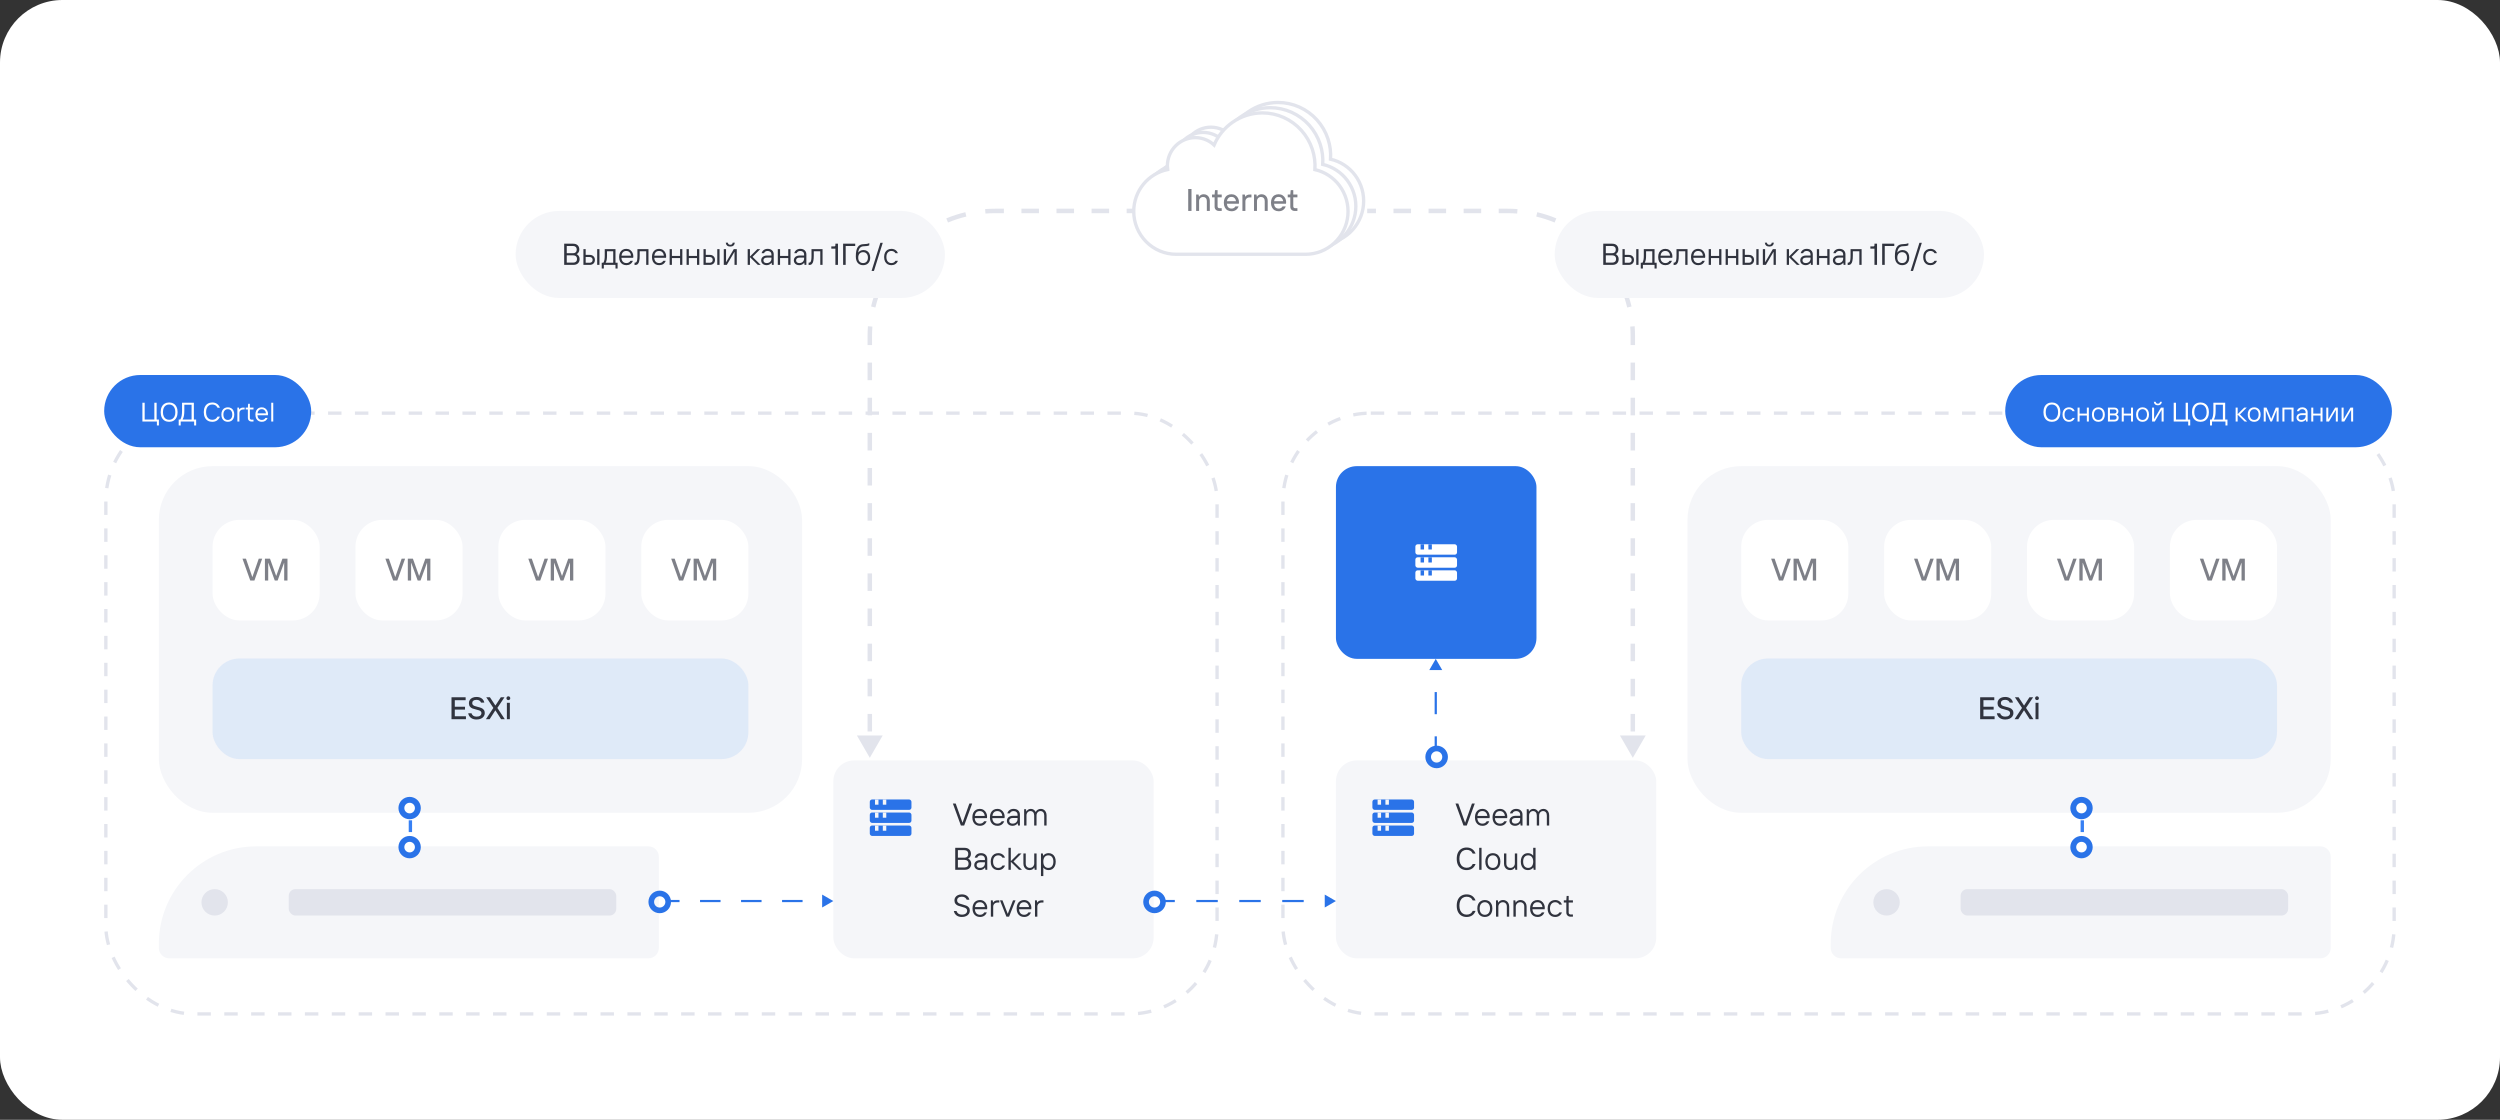 <svg width="960" height="430" viewBox="0 0 960 430" fill="none" xmlns="http://www.w3.org/2000/svg">
<rect x="0" y="0" width="960" height="430" fill="#333333" stroke="none"/>
<rect width="960" height="430" rx="24" fill="white"/>
<rect x="61" y="179" width="247" height="133.109" rx="20.625" fill="#F5F6F9"/>
<rect x="81.625" y="199.625" width="41.125" height="38.625" rx="10.312" fill="white"/>
<path d="M97.691 222.938H96.103L93.107 214.516H94.443L96.873 221.53H96.933L99.364 214.516H100.687L97.691 222.938ZM102.992 222.938H101.728V214.516H103.677L106.036 221.109H106.096L108.466 214.516H110.391V222.938H109.128V216.152H109.067L106.601 222.938H105.518L103.052 216.152H102.992V222.938Z" fill="#7E8088"/>
<rect x="136.5" y="199.625" width="41.125" height="38.625" rx="10.312" fill="white"/>
<path d="M152.566 222.938H150.978L147.982 214.516H149.318L151.748 221.53H151.808L154.239 214.516H155.562L152.566 222.938ZM157.867 222.938H156.603V214.516H158.552L160.911 221.109H160.971L163.341 214.516H165.266V222.938H164.003V216.152H163.942L161.476 222.938H160.393L157.927 216.152H157.867V222.938Z" fill="#7E8088"/>
<rect x="191.375" y="199.625" width="41.125" height="38.625" rx="10.312" fill="white"/>
<path d="M207.441 222.938H205.853L202.857 214.516H204.193L206.623 221.53H206.683L209.114 214.516H210.437L207.441 222.938ZM212.742 222.938H211.478V214.516H213.427L215.786 221.109H215.846L218.216 214.516H220.141V222.938H218.878V216.152H218.817L216.351 222.938H215.268L212.802 216.152H212.742V222.938Z" fill="#7E8088"/>
<rect x="246.25" y="199.625" width="41.125" height="38.625" rx="10.312" fill="white"/>
<path d="M262.316 222.938H260.728L257.732 214.516H259.068L261.498 221.53H261.558L263.989 214.516H265.312L262.316 222.938ZM267.617 222.938H266.353V214.516H268.302L270.661 221.109H270.721L273.091 214.516H275.016V222.938H273.753V216.152H273.692L271.226 222.938H270.143L267.677 216.152H267.617V222.938Z" fill="#7E8088"/>
<rect x="81.625" y="252.859" width="205.75" height="38.625" rx="10.312" fill="#CBDEF9" fill-opacity="0.5"/>
<path d="M174.642 272.478V275.053H178.925V276.172H173.378V267.75H178.804V268.869H174.642V271.383H178.564V272.478H174.642ZM182.981 276.292C182.115 276.292 181.401 276.08 180.839 275.655C180.278 275.229 179.929 274.644 179.793 273.898H181.056C181.184 274.315 181.413 274.636 181.742 274.86C182.07 275.077 182.484 275.185 182.981 275.185C183.606 275.185 184.076 275.061 184.388 274.812C184.709 274.564 184.87 274.235 184.87 273.826C184.87 273.553 184.781 273.332 184.605 273.164C184.437 272.996 184.224 272.867 183.967 272.779C183.711 272.691 183.354 272.591 182.897 272.478C182.303 272.342 181.814 272.202 181.429 272.057C181.052 271.905 180.727 271.664 180.454 271.335C180.19 270.998 180.057 270.545 180.057 269.976C180.057 269.519 180.178 269.114 180.418 268.761C180.659 268.4 181 268.123 181.441 267.93C181.882 267.73 182.395 267.63 182.981 267.63C183.799 267.63 184.469 267.822 184.99 268.207C185.511 268.592 185.84 269.126 185.977 269.807H184.713C184.609 269.478 184.409 269.218 184.112 269.025C183.823 268.833 183.45 268.737 182.993 268.737C182.455 268.737 182.042 268.853 181.754 269.085C181.473 269.31 181.333 269.607 181.333 269.976C181.333 270.273 181.421 270.513 181.597 270.698C181.782 270.874 182.006 271.01 182.271 271.107C182.544 271.203 182.917 271.311 183.39 271.432C183.975 271.568 184.453 271.712 184.822 271.865C185.191 272.009 185.503 272.242 185.76 272.562C186.025 272.875 186.157 273.296 186.157 273.826C186.157 274.275 186.033 274.688 185.784 275.065C185.535 275.442 185.171 275.743 184.689 275.967C184.216 276.184 183.647 276.292 182.981 276.292ZM188.017 276.172H186.597L189.449 271.841L186.718 267.75H188.137L190.231 270.938L192.312 267.75H193.72L190.989 271.841L193.84 276.172H192.42L190.219 272.755L188.017 276.172ZM195.784 276.172H194.641V269.88H195.784V276.172ZM195.206 268.845C195.006 268.845 194.833 268.777 194.689 268.64C194.545 268.496 194.472 268.323 194.472 268.123C194.472 267.914 194.545 267.738 194.689 267.594C194.833 267.449 195.006 267.377 195.206 267.377C195.407 267.377 195.579 267.449 195.724 267.594C195.868 267.738 195.94 267.914 195.94 268.123C195.94 268.323 195.868 268.496 195.724 268.64C195.579 268.777 195.407 268.845 195.206 268.845Z" fill="#30333E"/>
<rect x="40.645" y="158.645" width="426.711" height="230.711" rx="33.73" stroke="#E2E4EC" stroke-width="1.289" stroke-dasharray="5.16 5.16"/>
<rect x="40" y="144" width="79.5" height="27.75" rx="13.875" fill="#2A73E8"/>
<path d="M61.021 163.37H60.248V161.875H54.679V154.656H55.556V161.102H59.268V154.656H60.145V161.102H61.021V163.37ZM64.948 161.978C64.309 161.978 63.742 161.837 63.247 161.555C62.759 161.267 62.377 160.844 62.102 160.287C61.834 159.73 61.7 159.056 61.7 158.266C61.7 157.475 61.834 156.801 62.102 156.244C62.377 155.687 62.759 155.268 63.247 154.986C63.742 154.697 64.309 154.553 64.948 154.553C65.588 154.553 66.152 154.697 66.64 154.986C67.135 155.268 67.516 155.687 67.784 156.244C68.059 156.801 68.197 157.475 68.197 158.266C68.197 159.056 68.059 159.73 67.784 160.287C67.516 160.844 67.135 161.267 66.64 161.555C66.152 161.837 65.588 161.978 64.948 161.978ZM64.948 161.205C65.416 161.205 65.829 161.091 66.186 160.864C66.543 160.637 66.822 160.304 67.021 159.864C67.221 159.424 67.32 158.891 67.32 158.266C67.32 157.64 67.221 157.107 67.021 156.667C66.822 156.227 66.543 155.894 66.186 155.667C65.829 155.44 65.416 155.327 64.948 155.327C64.481 155.327 64.069 155.44 63.711 155.667C63.353 155.894 63.075 156.227 62.876 156.667C62.676 157.107 62.577 157.64 62.577 158.266C62.577 158.891 62.676 159.424 62.876 159.864C63.075 160.304 63.353 160.637 63.711 160.864C64.069 161.091 64.481 161.205 64.948 161.205ZM74.445 161.102H75.321V163.37H74.548V161.875H69.391V163.37H68.618V161.102H69.237C69.484 160.682 69.656 160.201 69.752 159.658C69.855 159.108 69.907 158.437 69.907 157.647V154.656H74.445V161.102ZM73.568 161.102V155.43H70.784V157.647C70.784 158.437 70.732 159.108 70.629 159.658C70.533 160.201 70.361 160.682 70.113 161.102H73.568ZM81.505 161.978C80.866 161.978 80.298 161.837 79.803 161.555C79.315 161.267 78.934 160.844 78.659 160.287C78.391 159.73 78.257 159.056 78.257 158.266C78.257 157.475 78.391 156.801 78.659 156.244C78.934 155.687 79.315 155.268 79.803 154.986C80.298 154.697 80.866 154.553 81.505 154.553C82.206 154.553 82.808 154.722 83.31 155.058C83.811 155.395 84.19 155.897 84.444 156.564H83.516C83.317 156.138 83.048 155.825 82.712 155.626C82.382 155.426 81.979 155.327 81.505 155.327C81.037 155.327 80.625 155.44 80.267 155.667C79.91 155.894 79.632 156.227 79.432 156.667C79.233 157.107 79.133 157.64 79.133 158.266C79.133 158.891 79.233 159.424 79.432 159.864C79.632 160.304 79.91 160.637 80.267 160.864C80.625 161.091 81.037 161.205 81.505 161.205C81.979 161.205 82.382 161.105 82.712 160.906C83.048 160.706 83.317 160.393 83.516 159.967H84.444C84.19 160.634 83.811 161.136 83.31 161.473C82.808 161.81 82.206 161.978 81.505 161.978ZM87.488 161.978C87 161.978 86.57 161.872 86.199 161.658C85.828 161.438 85.535 161.122 85.322 160.71C85.116 160.29 85.013 159.785 85.013 159.194C85.013 158.602 85.116 158.101 85.322 157.688C85.535 157.269 85.828 156.952 86.199 156.739C86.57 156.519 87 156.409 87.488 156.409C87.976 156.409 88.406 156.519 88.777 156.739C89.148 156.952 89.437 157.269 89.643 157.688C89.856 158.101 89.963 158.602 89.963 159.194C89.963 159.785 89.856 160.29 89.643 160.71C89.437 161.122 89.148 161.438 88.777 161.658C88.406 161.872 87.976 161.978 87.488 161.978ZM87.488 161.256C87.996 161.256 88.406 161.077 88.715 160.72C89.031 160.356 89.189 159.847 89.189 159.194C89.189 158.541 89.031 158.035 88.715 157.678C88.406 157.313 87.996 157.131 87.488 157.131C86.979 157.131 86.567 157.313 86.25 157.678C85.941 158.035 85.786 158.541 85.786 159.194C85.786 159.847 85.941 160.356 86.25 160.72C86.567 161.077 86.979 161.256 87.488 161.256ZM91.152 161.875V156.512H91.771L91.874 157.234H91.925C92.077 156.98 92.269 156.798 92.503 156.688C92.737 156.571 93.025 156.512 93.369 156.512H93.936V157.234H93.369C92.957 157.234 92.613 157.362 92.338 157.616C92.063 157.87 91.925 158.19 91.925 158.575V161.875H91.152ZM96.519 161.875C96.134 161.875 95.815 161.748 95.56 161.493C95.306 161.239 95.179 160.919 95.179 160.534V157.234H94.354V156.512H95.179L95.282 155.069H95.952V156.512H97.344V157.234H95.952V160.534C95.952 160.713 96.01 160.861 96.127 160.978C96.244 161.095 96.392 161.153 96.571 161.153H97.344V161.875H96.519ZM102.922 158.936C102.922 159.122 102.904 159.293 102.87 159.452H98.858C98.9 160.036 99.068 160.483 99.364 160.792C99.666 161.102 100.062 161.256 100.55 161.256C101.168 161.256 101.632 160.998 101.942 160.483H102.767C102.588 160.964 102.303 161.335 101.911 161.597C101.526 161.851 101.072 161.978 100.55 161.978C100.062 161.978 99.632 161.872 99.261 161.658C98.889 161.438 98.597 161.122 98.384 160.71C98.178 160.29 98.075 159.785 98.075 159.194C98.075 158.609 98.178 158.107 98.384 157.688C98.59 157.269 98.876 156.952 99.24 156.739C99.611 156.519 100.031 156.409 100.498 156.409C101.021 156.409 101.464 156.537 101.828 156.791C102.193 157.045 102.464 157.368 102.643 157.76C102.829 158.145 102.922 158.537 102.922 158.936ZM102.138 158.73C102.097 158.276 101.935 157.898 101.653 157.595C101.378 157.286 100.993 157.131 100.498 157.131C100.017 157.131 99.642 157.276 99.374 157.564C99.106 157.853 98.941 158.242 98.879 158.73H102.138ZM104.928 161.875H104.155V154.656H104.928V161.875Z" fill="white"/>
<path d="M61 362.383C61 341.737 77.737 325 98.383 325H249C251.209 325 253 326.791 253 329V364C253 366.209 251.209 368 249 368H65C62.791 368 61 366.209 61 364V362.383Z" fill="#F5F6F9"/>
<circle cx="82.433" cy="346.5" r="5.077" fill="#E2E4EC"/>
<rect x="110.874" y="341.423" width="125.771" height="10.154" rx="2.605" fill="#E2E4EC"/>
<rect x="320" y="292" width="123" height="76" rx="8" fill="#F5F6F9"/>
<rect x="334" y="307" width="16" height="4" rx="0.889" fill="#2A73E8"/>
<rect x="334" y="312" width="16" height="4" rx="0.889" fill="#2A73E8"/>
<rect x="334" y="317" width="16" height="4" rx="0.889" fill="#2A73E8"/>
<line x1="336.667" y1="307" x2="336.667" y2="309" stroke="#F5F6F9" stroke-width="1.333"/>
<line x1="336.667" y1="312" x2="336.667" y2="314" stroke="#F5F6F9" stroke-width="1.333"/>
<line x1="336.667" y1="317" x2="336.667" y2="319" stroke="#F5F6F9" stroke-width="1.333"/>
<line x1="339.667" y1="307" x2="339.667" y2="309" stroke="#F5F6F9" stroke-width="1.333"/>
<line x1="339.667" y1="312" x2="339.667" y2="314" stroke="#F5F6F9" stroke-width="1.333"/>
<line x1="339.667" y1="317" x2="339.667" y2="319" stroke="#F5F6F9" stroke-width="1.333"/>
<path d="M370.244 317H368.978L365.903 308.558H366.988L369.581 315.854H369.641L372.234 308.558H373.319L370.244 317ZM379.047 313.563C379.047 313.78 379.027 313.981 378.987 314.166H374.296C374.344 314.849 374.541 315.372 374.887 315.734C375.24 316.096 375.703 316.276 376.274 316.276C376.997 316.276 377.54 315.975 377.902 315.372H378.866C378.657 315.935 378.324 316.369 377.865 316.674C377.415 316.972 376.885 317.121 376.274 317.121C375.703 317.121 375.2 316.996 374.766 316.747C374.332 316.489 373.99 316.12 373.741 315.637C373.5 315.147 373.379 314.556 373.379 313.865C373.379 313.181 373.5 312.594 373.741 312.104C373.982 311.613 374.316 311.244 374.742 310.994C375.176 310.737 375.667 310.608 376.213 310.608C376.824 310.608 377.343 310.757 377.769 311.055C378.195 311.352 378.513 311.73 378.722 312.188C378.939 312.638 379.047 313.097 379.047 313.563ZM378.131 313.322C378.082 312.791 377.894 312.349 377.564 311.995C377.242 311.634 376.792 311.453 376.213 311.453C375.65 311.453 375.212 311.621 374.899 311.959C374.585 312.297 374.392 312.751 374.32 313.322H378.131ZM385.795 313.563C385.795 313.78 385.775 313.981 385.735 314.166H381.044C381.092 314.849 381.289 315.372 381.635 315.734C381.989 316.096 382.451 316.276 383.022 316.276C383.745 316.276 384.288 315.975 384.65 315.372H385.614C385.405 315.935 385.072 316.369 384.614 316.674C384.163 316.972 383.633 317.121 383.022 317.121C382.451 317.121 381.948 316.996 381.514 316.747C381.08 316.489 380.738 316.12 380.489 315.637C380.248 315.147 380.127 314.556 380.127 313.865C380.127 313.181 380.248 312.594 380.489 312.104C380.73 311.613 381.064 311.244 381.49 310.994C381.924 310.737 382.415 310.608 382.961 310.608C383.572 310.608 384.091 310.757 384.517 311.055C384.943 311.352 385.261 311.73 385.47 312.188C385.687 312.638 385.795 313.097 385.795 313.563ZM384.879 313.322C384.831 312.791 384.642 312.349 384.312 311.995C383.99 311.634 383.54 311.453 382.961 311.453C382.399 311.453 381.96 311.621 381.647 311.959C381.333 312.297 381.14 312.751 381.068 313.322H384.879ZM389.231 310.608C389.979 310.608 390.566 310.813 390.992 311.223C391.426 311.625 391.643 312.164 391.643 312.839V317H390.92L390.799 316.156H390.739C390.602 316.397 390.357 316.618 390.003 316.819C389.649 317.02 389.251 317.121 388.809 317.121C388.375 317.121 387.993 317.036 387.664 316.867C387.334 316.699 387.081 316.469 386.904 316.18C386.727 315.882 386.639 315.553 386.639 315.191C386.639 314.829 386.731 314.504 386.916 314.214C387.101 313.917 387.37 313.684 387.724 313.515C388.078 313.346 388.5 313.262 388.99 313.262H390.739V312.839C390.739 312.421 390.598 312.088 390.317 311.839C390.043 311.581 389.682 311.453 389.231 311.453C388.854 311.453 388.54 311.533 388.291 311.694C388.05 311.855 387.881 312.076 387.784 312.357H386.819C386.964 311.794 387.25 311.364 387.676 311.067C388.102 310.761 388.62 310.608 389.231 310.608ZM388.809 316.276C389.396 316.276 389.863 316.112 390.208 315.782C390.562 315.444 390.739 315.026 390.739 314.528V314.106H388.99C388.516 314.106 388.154 314.202 387.905 314.395C387.664 314.588 387.543 314.853 387.543 315.191C387.543 315.521 387.656 315.786 387.881 315.987C388.106 316.18 388.415 316.276 388.809 316.276ZM393.266 317V310.729H393.989L394.11 311.573H394.17C394.548 310.93 395.111 310.608 395.858 310.608C396.252 310.608 396.606 310.709 396.92 310.91C397.233 311.111 397.482 311.392 397.667 311.754H397.728C397.937 311.368 398.21 311.083 398.548 310.898C398.893 310.705 399.283 310.608 399.718 310.608C400.119 310.608 400.485 310.713 400.815 310.922C401.145 311.123 401.406 311.416 401.599 311.802C401.792 312.188 401.888 312.634 401.888 313.141V317H400.984V313.141C400.984 312.61 400.851 312.196 400.586 311.899C400.32 311.601 399.971 311.453 399.537 311.453C399.111 311.453 398.753 311.613 398.463 311.935C398.174 312.257 398.029 312.659 398.029 313.141V317H397.125V313.141C397.125 312.61 396.992 312.196 396.727 311.899C396.461 311.601 396.112 311.453 395.678 311.453C395.251 311.453 394.894 311.613 394.604 311.935C394.315 312.257 394.17 312.659 394.17 313.141V317H393.266ZM366.807 334V325.558H370.365C371.145 325.558 371.752 325.767 372.186 326.185C372.62 326.603 372.837 327.178 372.837 327.91C372.837 328.304 372.737 328.666 372.536 328.995C372.343 329.325 372.081 329.566 371.752 329.719C372.089 329.848 372.375 330.093 372.608 330.455C372.841 330.816 372.958 331.214 372.958 331.648C372.958 332.38 372.741 332.955 372.306 333.373C371.872 333.791 371.265 334 370.485 334H366.807ZM370.305 329.357C370.763 329.357 371.129 329.228 371.402 328.971C371.675 328.714 371.812 328.36 371.812 327.91C371.812 327.46 371.675 327.106 371.402 326.849C371.129 326.591 370.763 326.463 370.305 326.463H367.832V329.357H370.305ZM370.425 333.096C370.883 333.096 371.249 332.967 371.523 332.71C371.796 332.452 371.933 332.099 371.933 331.648C371.933 331.198 371.796 330.844 371.523 330.587C371.249 330.33 370.883 330.201 370.425 330.201H367.832V333.096H370.425ZM376.701 327.608C377.448 327.608 378.035 327.813 378.461 328.223C378.896 328.625 379.113 329.164 379.113 329.839V334H378.389L378.269 333.156H378.208C378.072 333.397 377.826 333.618 377.473 333.819C377.119 334.02 376.721 334.121 376.279 334.121C375.845 334.121 375.463 334.036 375.133 333.867C374.803 333.699 374.55 333.469 374.373 333.18C374.196 332.882 374.108 332.553 374.108 332.191C374.108 331.829 374.2 331.504 374.385 331.214C374.57 330.917 374.84 330.684 375.193 330.515C375.547 330.346 375.969 330.262 376.46 330.262H378.208V329.839C378.208 329.421 378.068 329.088 377.786 328.839C377.513 328.581 377.151 328.453 376.701 328.453C376.323 328.453 376.009 328.533 375.76 328.694C375.519 328.855 375.35 329.076 375.254 329.357H374.289C374.434 328.794 374.719 328.364 375.145 328.067C375.571 327.761 376.09 327.608 376.701 327.608ZM376.279 333.276C376.866 333.276 377.332 333.112 377.678 332.782C378.031 332.444 378.208 332.026 378.208 331.528V331.106H376.46C375.985 331.106 375.623 331.202 375.374 331.395C375.133 331.588 375.012 331.853 375.012 332.191C375.012 332.521 375.125 332.786 375.35 332.987C375.575 333.18 375.885 333.276 376.279 333.276ZM383.328 334.121C382.757 334.121 382.255 333.996 381.82 333.747C381.386 333.489 381.045 333.12 380.795 332.637C380.554 332.147 380.434 331.556 380.434 330.865C380.434 330.173 380.554 329.586 380.795 329.104C381.045 328.613 381.386 328.244 381.82 327.994C382.255 327.737 382.757 327.608 383.328 327.608C383.939 327.608 384.47 327.761 384.92 328.067C385.378 328.364 385.712 328.794 385.921 329.357H384.956C384.594 328.754 384.051 328.453 383.328 328.453C382.733 328.453 382.251 328.666 381.881 329.092C381.519 329.51 381.338 330.101 381.338 330.865C381.338 331.628 381.519 332.223 381.881 332.649C382.251 333.067 382.733 333.276 383.328 333.276C384.051 333.276 384.594 332.975 384.956 332.372H385.921C385.712 332.935 385.378 333.369 384.92 333.674C384.47 333.972 383.939 334.121 383.328 334.121ZM388.154 334H387.249V325.558H388.154V330.684L391.108 327.729H392.254L389.179 330.804L392.435 334H391.289L388.154 330.925V334ZM395.335 334.121C394.892 334.121 394.49 334.02 394.129 333.819C393.775 333.61 393.494 333.313 393.285 332.927C393.084 332.541 392.983 332.095 392.983 331.588V327.729H393.887V331.588C393.887 332.119 394.032 332.533 394.322 332.83C394.611 333.128 394.989 333.276 395.455 333.276C395.769 333.276 396.054 333.2 396.311 333.047C396.569 332.895 396.77 332.69 396.914 332.432C397.067 332.167 397.144 331.886 397.144 331.588V327.729H398.048V334H397.324L397.204 333.156H397.144C396.943 333.494 396.681 333.739 396.36 333.891C396.046 334.044 395.704 334.121 395.335 334.121ZM399.731 336.412V327.729H400.455L400.575 328.573H400.636C400.853 328.268 401.134 328.031 401.48 327.862C401.834 327.693 402.236 327.608 402.686 327.608C403.216 327.608 403.683 327.737 404.085 327.994C404.495 328.244 404.816 328.613 405.049 329.104C405.283 329.594 405.399 330.181 405.399 330.865C405.399 331.548 405.283 332.135 405.049 332.625C404.816 333.116 404.495 333.489 404.085 333.747C403.683 333.996 403.216 334.121 402.686 334.121C402.252 334.121 401.866 334.04 401.528 333.879C401.19 333.719 400.913 333.498 400.696 333.216H400.636V336.412H399.731ZM402.565 333.276C403.152 333.276 403.618 333.067 403.964 332.649C404.318 332.223 404.495 331.628 404.495 330.865C404.495 330.093 404.318 329.498 403.964 329.08C403.618 328.662 403.152 328.453 402.565 328.453C401.978 328.453 401.508 328.662 401.154 329.08C400.808 329.498 400.636 330.093 400.636 330.865C400.636 331.628 400.808 332.223 401.154 332.649C401.508 333.067 401.978 333.276 402.565 333.276ZM369.34 352.121C368.512 352.121 367.828 351.916 367.29 351.506C366.759 351.096 366.417 350.537 366.265 349.829H367.29C367.442 350.28 367.692 350.625 368.037 350.866C368.391 351.1 368.825 351.216 369.34 351.216C370.007 351.216 370.514 351.075 370.859 350.794C371.213 350.513 371.39 350.151 371.39 349.709C371.39 349.403 371.297 349.158 371.113 348.973C370.936 348.788 370.711 348.647 370.437 348.551C370.172 348.446 369.798 348.334 369.316 348.213C368.713 348.069 368.226 347.92 367.856 347.767C367.487 347.614 367.169 347.377 366.904 347.056C366.638 346.726 366.506 346.284 366.506 345.729C366.506 345.303 366.618 344.917 366.843 344.571C367.069 344.218 367.394 343.94 367.82 343.739C368.246 343.538 368.753 343.438 369.34 343.438C370.104 343.438 370.739 343.615 371.245 343.968C371.752 344.322 372.081 344.829 372.234 345.488H371.209C371.08 345.134 370.859 344.857 370.546 344.656C370.232 344.447 369.83 344.342 369.34 344.342C368.761 344.342 368.315 344.471 368.001 344.728C367.688 344.985 367.531 345.319 367.531 345.729C367.531 346.059 367.623 346.324 367.808 346.525C368.001 346.726 368.238 346.879 368.52 346.983C368.801 347.088 369.191 347.204 369.69 347.333C370.276 347.478 370.751 347.626 371.113 347.779C371.474 347.924 371.78 348.153 372.029 348.467C372.286 348.772 372.415 349.186 372.415 349.709C372.415 350.143 372.294 350.545 372.053 350.915C371.812 351.276 371.458 351.57 370.992 351.795C370.526 352.012 369.975 352.121 369.34 352.121ZM379.106 348.563C379.106 348.78 379.086 348.981 379.046 349.166H374.355C374.403 349.849 374.6 350.372 374.946 350.734C375.299 351.096 375.762 351.276 376.332 351.276C377.056 351.276 377.599 350.975 377.96 350.372H378.925C378.716 350.935 378.383 351.369 377.924 351.674C377.474 351.972 376.943 352.121 376.332 352.121C375.762 352.121 375.259 351.996 374.825 351.747C374.391 351.489 374.049 351.12 373.8 350.637C373.559 350.147 373.438 349.556 373.438 348.865C373.438 348.181 373.559 347.594 373.8 347.104C374.041 346.613 374.375 346.244 374.801 345.994C375.235 345.737 375.725 345.608 376.272 345.608C376.883 345.608 377.402 345.757 377.828 346.055C378.254 346.352 378.571 346.73 378.78 347.188C378.998 347.638 379.106 348.097 379.106 348.563ZM378.19 348.322C378.141 347.791 377.952 347.349 377.623 346.995C377.301 346.634 376.851 346.453 376.272 346.453C375.709 346.453 375.271 346.621 374.958 346.959C374.644 347.297 374.451 347.751 374.379 348.322H378.19ZM380.488 352V345.729H381.211L381.332 346.573H381.392C381.569 346.276 381.794 346.063 382.068 345.934C382.341 345.797 382.679 345.729 383.081 345.729H383.744V346.573H383.081C382.598 346.573 382.196 346.722 381.875 347.019C381.553 347.317 381.392 347.691 381.392 348.141V352H380.488ZM387.488 352H386.463L383.991 345.729H384.955L386.945 350.854H387.006L388.995 345.729H389.96L387.488 352ZM396.053 348.563C396.053 348.78 396.033 348.981 395.993 349.166H391.302C391.35 349.849 391.547 350.372 391.892 350.734C392.246 351.096 392.709 351.276 393.279 351.276C394.003 351.276 394.546 350.975 394.907 350.372H395.872C395.663 350.935 395.329 351.369 394.871 351.674C394.421 351.972 393.89 352.121 393.279 352.121C392.709 352.121 392.206 351.996 391.772 351.747C391.338 351.489 390.996 351.12 390.747 350.637C390.506 350.147 390.385 349.556 390.385 348.865C390.385 348.181 390.506 347.594 390.747 347.104C390.988 346.613 391.322 346.244 391.748 345.994C392.182 345.737 392.672 345.608 393.219 345.608C393.83 345.608 394.349 345.757 394.775 346.055C395.201 346.352 395.518 346.73 395.727 347.188C395.944 347.638 396.053 348.097 396.053 348.563ZM395.136 348.322C395.088 347.791 394.899 347.349 394.57 346.995C394.248 346.634 393.798 346.453 393.219 346.453C392.656 346.453 392.218 346.621 391.905 346.959C391.591 347.297 391.398 347.751 391.326 348.322H395.136ZM397.435 352V345.729H398.158L398.279 346.573H398.339C398.516 346.276 398.741 346.063 399.014 345.934C399.288 345.797 399.625 345.729 400.027 345.729H400.691V346.573H400.027C399.545 346.573 399.143 346.722 398.822 347.019C398.5 347.317 398.339 347.691 398.339 348.141V352H397.435Z" fill="#30333E"/>
<path d="M157.594 315L157.594 322" stroke="#3780F4" stroke-width="1.289" stroke-dasharray="4.52 4.52"/>
<circle cx="157.297" cy="310.297" r="3.166" transform="rotate(90 157.297 310.297)" fill="white" stroke="#2A73E8" stroke-width="2.261"/>
<circle cx="157.297" cy="325.297" r="3.166" transform="rotate(90 157.297 325.297)" fill="white" stroke="#2A73E8" stroke-width="2.261"/>
<path d="M320 346L315.703 343.519V348.481L320 346ZM257 346V346.43H260.938V346V345.57H257V346ZM268.812 346V346.43H276.688V346V345.57H268.812V346ZM284.562 346V346.43H292.438V346V345.57H284.562V346ZM300.312 346V346.43H308.188V346V345.57H300.312V346ZM316.062 346V346.43H316.133V346V345.57H316.062V346ZM320 346L315.703 343.519V348.481L320 346ZM257 346V346.43H260.938V346V345.57H257V346ZM268.812 346V346.43H276.688V346V345.57H268.812V346ZM284.562 346V346.43H292.438V346V345.57H284.562V346ZM300.312 346V346.43H308.188V346V345.57H300.312V346ZM316.062 346V346.43H316.133V346V345.57H316.062V346Z" fill="#2A73E8"/>
<circle cx="253.334" cy="346.335" r="3.251" fill="white" fill-opacity="0.08" stroke="#2A73E8" stroke-width="2.167"/>
<rect x="648" y="179" width="247" height="133.109" rx="20.625" fill="#F5F6F9"/>
<rect x="668.625" y="199.625" width="41.125" height="38.625" rx="10.312" fill="white"/>
<path d="M684.691 222.938H683.103L680.107 214.516H681.443L683.873 221.53H683.933L686.364 214.516H687.687L684.691 222.938ZM689.992 222.938H688.728V214.516H690.677L693.036 221.109H693.096L695.466 214.516H697.391V222.938H696.128V216.152H696.067L693.601 222.938H692.518L690.052 216.152H689.992V222.938Z" fill="#7E8088"/>
<rect x="723.5" y="199.625" width="41.125" height="38.625" rx="10.312" fill="white"/>
<path d="M739.566 222.938H737.978L734.982 214.516H736.318L738.748 221.53H738.808L741.239 214.516H742.562L739.566 222.938ZM744.867 222.938H743.603V214.516H745.552L747.911 221.109H747.971L750.341 214.516H752.266V222.938H751.003V216.152H750.942L748.476 222.938H747.393L744.927 216.152H744.867V222.938Z" fill="#7E8088"/>
<rect x="778.375" y="199.625" width="41.125" height="38.625" rx="10.312" fill="white"/>
<path d="M794.441 222.938H792.853L789.857 214.516H791.193L793.623 221.53H793.683L796.114 214.516H797.437L794.441 222.938ZM799.742 222.938H798.478V214.516H800.427L802.786 221.109H802.846L805.216 214.516H807.141V222.938H805.878V216.152H805.817L803.351 222.938H802.268L799.802 216.152H799.742V222.938Z" fill="#7E8088"/>
<rect x="833.25" y="199.625" width="41.125" height="38.625" rx="10.312" fill="white"/>
<path d="M849.316 222.938H847.728L844.732 214.516H846.068L848.498 221.53H848.558L850.989 214.516H852.312L849.316 222.938ZM854.617 222.938H853.353V214.516H855.302L857.661 221.109H857.721L860.091 214.516H862.016V222.938H860.753V216.152H860.692L858.226 222.938H857.143L854.677 216.152H854.617V222.938Z" fill="#7E8088"/>
<rect x="668.625" y="252.859" width="205.75" height="38.625" rx="10.312" fill="#CBDEF9" fill-opacity="0.5"/>
<path d="M761.642 272.478V275.053H765.925V276.172H760.378V267.75H765.804V268.869H761.642V271.383H765.564V272.478H761.642ZM769.981 276.292C769.115 276.292 768.401 276.08 767.839 275.655C767.278 275.229 766.929 274.644 766.793 273.898H768.056C768.184 274.315 768.413 274.636 768.742 274.86C769.07 275.077 769.484 275.185 769.981 275.185C770.606 275.185 771.076 275.061 771.388 274.812C771.709 274.564 771.87 274.235 771.87 273.826C771.87 273.553 771.781 273.332 771.605 273.164C771.437 272.996 771.224 272.867 770.967 272.779C770.711 272.691 770.354 272.591 769.897 272.478C769.303 272.342 768.814 272.202 768.429 272.057C768.052 271.905 767.727 271.664 767.454 271.335C767.19 270.998 767.057 270.545 767.057 269.976C767.057 269.519 767.178 269.114 767.418 268.761C767.659 268.4 768 268.123 768.441 267.93C768.882 267.73 769.395 267.63 769.981 267.63C770.799 267.63 771.469 267.822 771.99 268.207C772.511 268.592 772.84 269.126 772.977 269.807H771.713C771.609 269.478 771.409 269.218 771.112 269.025C770.823 268.833 770.45 268.737 769.993 268.737C769.455 268.737 769.042 268.853 768.754 269.085C768.473 269.31 768.333 269.607 768.333 269.976C768.333 270.273 768.421 270.513 768.597 270.698C768.782 270.874 769.006 271.01 769.271 271.107C769.544 271.203 769.917 271.311 770.39 271.432C770.975 271.568 771.453 271.712 771.822 271.865C772.191 272.009 772.503 272.242 772.76 272.562C773.025 272.875 773.157 273.296 773.157 273.826C773.157 274.275 773.033 274.688 772.784 275.065C772.535 275.442 772.171 275.743 771.689 275.967C771.216 276.184 770.647 276.292 769.981 276.292ZM775.017 276.172H773.597L776.449 271.841L773.718 267.75H775.137L777.231 270.938L779.312 267.75H780.72L777.989 271.841L780.84 276.172H779.42L777.219 272.755L775.017 276.172ZM782.784 276.172H781.641V269.88H782.784V276.172ZM782.206 268.845C782.006 268.845 781.833 268.777 781.689 268.64C781.545 268.496 781.472 268.323 781.472 268.123C781.472 267.914 781.545 267.738 781.689 267.594C781.833 267.449 782.006 267.377 782.206 267.377C782.407 267.377 782.579 267.449 782.724 267.594C782.868 267.738 782.94 267.914 782.94 268.123C782.94 268.323 782.868 268.496 782.724 268.64C782.579 268.777 782.407 268.845 782.206 268.845Z" fill="#30333E"/>
<rect x="492.645" y="158.645" width="426.711" height="230.711" rx="33.73" stroke="#E2E4EC" stroke-width="1.289" stroke-dasharray="5.16 5.16"/>
<rect x="770" y="144" width="148.5" height="27.75" rx="13.875" fill="#2A73E8"/>
<path d="M787.932 161.978C787.292 161.978 786.725 161.837 786.23 161.555C785.742 161.267 785.36 160.844 785.085 160.287C784.817 159.73 784.683 159.056 784.683 158.266C784.683 157.475 784.817 156.801 785.085 156.244C785.36 155.687 785.742 155.268 786.23 154.986C786.725 154.697 787.292 154.553 787.932 154.553C788.571 154.553 789.135 154.697 789.623 154.986C790.118 155.268 790.499 155.687 790.768 156.244C791.043 156.801 791.18 157.475 791.18 158.266C791.18 159.056 791.043 159.73 790.768 160.287C790.499 160.844 790.118 161.267 789.623 161.555C789.135 161.837 788.571 161.978 787.932 161.978ZM787.932 161.205C788.399 161.205 788.812 161.091 789.169 160.864C789.527 160.637 789.805 160.304 790.004 159.864C790.204 159.424 790.304 158.891 790.304 158.266C790.304 157.64 790.204 157.107 790.004 156.667C789.805 156.227 789.527 155.894 789.169 155.667C788.812 155.44 788.399 155.327 787.932 155.327C787.464 155.327 787.052 155.44 786.694 155.667C786.337 155.894 786.058 156.227 785.859 156.667C785.659 157.107 785.56 157.64 785.56 158.266C785.56 158.891 785.659 159.424 785.859 159.864C786.058 160.304 786.337 160.637 786.694 160.864C787.052 161.091 787.464 161.205 787.932 161.205ZM794.489 161.978C794 161.978 793.571 161.872 793.199 161.658C792.828 161.438 792.536 161.122 792.323 160.71C792.117 160.29 792.014 159.785 792.014 159.194C792.014 158.602 792.117 158.101 792.323 157.688C792.536 157.269 792.828 156.952 793.199 156.739C793.571 156.519 794 156.409 794.489 156.409C795.011 156.409 795.465 156.54 795.85 156.801C796.242 157.056 796.527 157.423 796.706 157.905H795.881C795.571 157.389 795.107 157.131 794.489 157.131C793.98 157.131 793.567 157.313 793.251 157.678C792.942 158.035 792.787 158.541 792.787 159.194C792.787 159.847 792.942 160.356 793.251 160.72C793.567 161.077 793.98 161.256 794.489 161.256C795.107 161.256 795.571 160.998 795.881 160.483H796.706C796.527 160.964 796.242 161.335 795.85 161.597C795.465 161.851 795.011 161.978 794.489 161.978ZM801.348 158.833V156.512H802.121V161.875H801.348V159.555H798.564V161.875H797.79V156.512H798.564V158.833H801.348ZM805.778 161.978C805.29 161.978 804.86 161.872 804.489 161.658C804.118 161.438 803.825 161.122 803.612 160.71C803.406 160.29 803.303 159.785 803.303 159.194C803.303 158.602 803.406 158.101 803.612 157.688C803.825 157.269 804.118 156.952 804.489 156.739C804.86 156.519 805.29 156.409 805.778 156.409C806.266 156.409 806.696 156.519 807.067 156.739C807.438 156.952 807.727 157.269 807.933 157.688C808.146 158.101 808.253 158.602 808.253 159.194C808.253 159.785 808.146 160.29 807.933 160.71C807.727 161.122 807.438 161.438 807.067 161.658C806.696 161.872 806.266 161.978 805.778 161.978ZM805.778 161.256C806.287 161.256 806.696 161.077 807.005 160.72C807.321 160.356 807.479 159.847 807.479 159.194C807.479 158.541 807.321 158.035 807.005 157.678C806.696 157.313 806.287 157.131 805.778 157.131C805.269 157.131 804.857 157.313 804.54 157.678C804.231 158.035 804.076 158.541 804.076 159.194C804.076 159.847 804.231 160.356 804.54 160.72C804.857 161.077 805.269 161.256 805.778 161.256ZM809.442 161.875V156.512H811.917C812.385 156.512 812.759 156.647 813.041 156.915C813.323 157.183 813.464 157.547 813.464 158.008C813.464 158.262 813.402 158.489 813.278 158.688C813.161 158.888 813 159.039 812.794 159.142C813.027 159.245 813.213 159.407 813.351 159.627C813.495 159.84 813.567 160.074 813.567 160.328C813.567 160.816 813.419 161.198 813.124 161.473C812.835 161.741 812.433 161.875 811.917 161.875H809.442ZM811.917 158.781C812.171 158.781 812.371 158.712 812.515 158.575C812.666 158.431 812.742 158.242 812.742 158.008C812.742 157.774 812.666 157.588 812.515 157.451C812.371 157.307 812.171 157.234 811.917 157.234H810.216V158.781H811.917ZM811.917 161.153C812.178 161.153 812.388 161.081 812.546 160.937C812.711 160.785 812.794 160.582 812.794 160.328C812.794 160.074 812.711 159.874 812.546 159.73C812.388 159.579 812.178 159.503 811.917 159.503H810.216V161.153H811.917ZM818.307 158.833V156.512H819.081V161.875H818.307V159.555H815.523V161.875H814.749V156.512H815.523V158.833H818.307ZM822.737 161.978C822.249 161.978 821.819 161.872 821.448 161.658C821.077 161.438 820.785 161.122 820.572 160.71C820.365 160.29 820.262 159.785 820.262 159.194C820.262 158.602 820.365 158.101 820.572 157.688C820.785 157.269 821.077 156.952 821.448 156.739C821.819 156.519 822.249 156.409 822.737 156.409C823.225 156.409 823.655 156.519 824.026 156.739C824.397 156.952 824.686 157.269 824.892 157.688C825.106 158.101 825.212 158.602 825.212 159.194C825.212 159.785 825.106 160.29 824.892 160.71C824.686 161.122 824.397 161.438 824.026 161.658C823.655 161.872 823.225 161.978 822.737 161.978ZM822.737 161.256C823.246 161.256 823.655 161.077 823.964 160.72C824.281 160.356 824.439 159.847 824.439 159.194C824.439 158.541 824.281 158.035 823.964 157.678C823.655 157.313 823.246 157.131 822.737 157.131C822.228 157.131 821.816 157.313 821.5 157.678C821.19 158.035 821.036 158.541 821.036 159.194C821.036 159.847 821.19 160.356 821.5 160.72C821.816 161.077 822.228 161.256 822.737 161.256ZM827.433 161.875H826.401V156.512H827.175V160.906H827.226L829.804 156.512H830.836V161.875H830.062V157.482H830.011L827.433 161.875ZM828.619 155.636C828.165 155.636 827.804 155.522 827.536 155.296C827.274 155.062 827.12 154.728 827.072 154.295H827.794C827.814 154.522 827.897 154.701 828.041 154.832C828.185 154.955 828.378 155.017 828.619 155.017C828.859 155.017 829.052 154.955 829.196 154.832C829.34 154.701 829.423 154.522 829.444 154.295H830.165C830.117 154.728 829.959 155.062 829.691 155.296C829.43 155.522 829.072 155.636 828.619 155.636ZM841.045 163.37H840.272V161.875H834.703V154.656H835.58V161.102H839.292V154.656H840.169V161.102H841.045V163.37ZM844.973 161.978C844.333 161.978 843.766 161.837 843.271 161.555C842.783 161.267 842.401 160.844 842.126 160.287C841.858 159.73 841.724 159.056 841.724 158.266C841.724 157.475 841.858 156.801 842.126 156.244C842.401 155.687 842.783 155.268 843.271 154.986C843.766 154.697 844.333 154.553 844.973 154.553C845.612 154.553 846.176 154.697 846.664 154.986C847.159 155.268 847.54 155.687 847.809 156.244C848.084 156.801 848.221 157.475 848.221 158.266C848.221 159.056 848.084 159.73 847.809 160.287C847.54 160.844 847.159 161.267 846.664 161.555C846.176 161.837 845.612 161.978 844.973 161.978ZM844.973 161.205C845.44 161.205 845.853 161.091 846.21 160.864C846.568 160.637 846.846 160.304 847.045 159.864C847.245 159.424 847.345 158.891 847.345 158.266C847.345 157.64 847.245 157.107 847.045 156.667C846.846 156.227 846.568 155.894 846.21 155.667C845.853 155.44 845.44 155.327 844.973 155.327C844.505 155.327 844.093 155.44 843.735 155.667C843.378 155.894 843.099 156.227 842.9 156.667C842.7 157.107 842.601 157.64 842.601 158.266C842.601 158.891 842.7 159.424 842.9 159.864C843.099 160.304 843.378 160.637 843.735 160.864C844.093 161.091 844.505 161.205 844.973 161.205ZM854.469 161.102H855.345V163.37H854.572V161.875H849.416V163.37H848.642V161.102H849.261C849.508 160.682 849.68 160.201 849.776 159.658C849.88 159.108 849.931 158.437 849.931 157.647V154.656H854.469V161.102ZM853.592 161.102V155.43H850.808V157.647C850.808 158.437 850.756 159.108 850.653 159.658C850.557 160.201 850.385 160.682 850.137 161.102H853.592ZM859.26 161.875H858.487V156.512H859.26V159.039L861.787 156.512H862.767L860.137 159.142L862.921 161.875H861.942L859.26 159.245V161.875ZM865.609 161.978C865.12 161.978 864.691 161.872 864.319 161.658C863.948 161.438 863.656 161.122 863.443 160.71C863.237 160.29 863.134 159.785 863.134 159.194C863.134 158.602 863.237 158.101 863.443 157.688C863.656 157.269 863.948 156.952 864.319 156.739C864.691 156.519 865.12 156.409 865.609 156.409C866.097 156.409 866.526 156.519 866.898 156.739C867.269 156.952 867.558 157.269 867.764 157.688C867.977 158.101 868.084 158.602 868.084 159.194C868.084 159.785 867.977 160.29 867.764 160.71C867.558 161.122 867.269 161.438 866.898 161.658C866.526 161.872 866.097 161.978 865.609 161.978ZM865.609 161.256C866.117 161.256 866.526 161.077 866.836 160.72C867.152 160.356 867.31 159.847 867.31 159.194C867.31 158.541 867.152 158.035 866.836 157.678C866.526 157.313 866.117 157.131 865.609 157.131C865.1 157.131 864.687 157.313 864.371 157.678C864.062 158.035 863.907 158.541 863.907 159.194C863.907 159.847 864.062 160.356 864.371 160.72C864.687 161.077 865.1 161.256 865.609 161.256ZM870.046 161.875H869.273V156.512H870.356L872.109 160.792H872.16L873.913 156.512H874.996V161.875H874.223V157.647H874.171L872.439 161.875H871.83L870.098 157.647H870.046V161.875ZM877.217 161.875H876.443V156.512H880.723V161.875H879.949V157.234H877.217V161.875ZM884.071 156.409C884.711 156.409 885.212 156.585 885.577 156.935C885.948 157.279 886.134 157.74 886.134 158.317V161.875H885.515L885.412 161.153H885.36C885.243 161.359 885.034 161.548 884.731 161.72C884.429 161.892 884.088 161.978 883.71 161.978C883.339 161.978 883.012 161.906 882.731 161.762C882.449 161.617 882.232 161.421 882.081 161.174C881.93 160.919 881.854 160.637 881.854 160.328C881.854 160.019 881.933 159.74 882.091 159.493C882.249 159.238 882.48 159.039 882.782 158.895C883.085 158.75 883.446 158.678 883.865 158.678H885.36V158.317C885.36 157.96 885.24 157.674 884.999 157.461C884.766 157.241 884.456 157.131 884.071 157.131C883.748 157.131 883.48 157.2 883.267 157.337C883.061 157.475 882.916 157.664 882.834 157.905H882.009C882.132 157.423 882.376 157.056 882.741 156.801C883.105 156.54 883.549 156.409 884.071 156.409ZM883.71 161.256C884.212 161.256 884.611 161.115 884.906 160.833C885.209 160.545 885.36 160.187 885.36 159.761V159.4H883.865C883.459 159.4 883.15 159.482 882.937 159.647C882.731 159.812 882.627 160.039 882.627 160.328C882.627 160.61 882.724 160.837 882.916 161.009C883.109 161.174 883.373 161.256 883.71 161.256ZM891.079 158.833V156.512H891.852V161.875H891.079V159.555H888.294V161.875H887.521V156.512H888.294V158.833H891.079ZM894.323 161.875H893.292V156.512H894.065V160.906H894.117L896.695 156.512H897.726V161.875H896.953V157.482H896.901L894.323 161.875ZM900.204 161.875H899.173V156.512H899.946V160.906H899.998L902.576 156.512H903.607V161.875H902.834V157.482H902.782L900.204 161.875Z" fill="white"/>
<path d="M703 362.383C703 341.737 719.737 325 740.383 325H891C893.209 325 895 326.791 895 329V364C895 366.209 893.209 368 891 368H707C704.791 368 703 366.209 703 364V362.383Z" fill="#F5F6F9"/>
<circle cx="724.433" cy="346.5" r="5.077" fill="#E2E4EC"/>
<rect x="752.874" y="341.423" width="125.771" height="10.154" rx="2.605" fill="#E2E4EC"/>
<rect x="513" y="292" width="123" height="76" rx="8" fill="#F5F6F9"/>
<rect x="527" y="307" width="16" height="4" rx="0.889" fill="#2A73E8"/>
<rect x="527" y="312" width="16" height="4" rx="0.889" fill="#2A73E8"/>
<rect x="527" y="317" width="16" height="4" rx="0.889" fill="#2A73E8"/>
<line x1="529.667" y1="307" x2="529.667" y2="309" stroke="#F5F6F9" stroke-width="1.333"/>
<line x1="529.667" y1="312" x2="529.667" y2="314" stroke="#F5F6F9" stroke-width="1.333"/>
<line x1="529.667" y1="317" x2="529.667" y2="319" stroke="#F5F6F9" stroke-width="1.333"/>
<line x1="532.667" y1="307" x2="532.667" y2="309" stroke="#F5F6F9" stroke-width="1.333"/>
<line x1="532.667" y1="312" x2="532.667" y2="314" stroke="#F5F6F9" stroke-width="1.333"/>
<line x1="532.667" y1="317" x2="532.667" y2="319" stroke="#F5F6F9" stroke-width="1.333"/>
<path d="M563.244 317H561.978L558.903 308.558H559.988L562.581 315.854H562.641L565.234 308.558H566.319L563.244 317ZM572.047 313.563C572.047 313.78 572.027 313.981 571.987 314.166H567.296C567.344 314.849 567.541 315.372 567.887 315.734C568.24 316.096 568.703 316.276 569.274 316.276C569.997 316.276 570.54 315.975 570.902 315.372H571.866C571.657 315.935 571.324 316.369 570.865 316.674C570.415 316.972 569.885 317.121 569.274 317.121C568.703 317.121 568.2 316.996 567.766 316.747C567.332 316.489 566.99 316.12 566.741 315.637C566.5 315.147 566.379 314.556 566.379 313.865C566.379 313.181 566.5 312.594 566.741 312.104C566.982 311.613 567.316 311.244 567.742 310.994C568.176 310.737 568.667 310.608 569.213 310.608C569.824 310.608 570.343 310.757 570.769 311.055C571.195 311.352 571.513 311.73 571.722 312.188C571.939 312.638 572.047 313.097 572.047 313.563ZM571.131 313.322C571.082 312.791 570.894 312.349 570.564 311.995C570.242 311.634 569.792 311.453 569.213 311.453C568.65 311.453 568.212 311.621 567.899 311.959C567.585 312.297 567.392 312.751 567.32 313.322H571.131ZM578.795 313.563C578.795 313.78 578.775 313.981 578.735 314.166H574.044C574.092 314.849 574.289 315.372 574.635 315.734C574.989 316.096 575.451 316.276 576.022 316.276C576.745 316.276 577.288 315.975 577.65 315.372H578.614C578.405 315.935 578.072 316.369 577.614 316.674C577.163 316.972 576.633 317.121 576.022 317.121C575.451 317.121 574.948 316.996 574.514 316.747C574.08 316.489 573.738 316.12 573.489 315.637C573.248 315.147 573.127 314.556 573.127 313.865C573.127 313.181 573.248 312.594 573.489 312.104C573.73 311.613 574.064 311.244 574.49 310.994C574.924 310.737 575.415 310.608 575.961 310.608C576.572 310.608 577.091 310.757 577.517 311.055C577.943 311.352 578.261 311.73 578.47 312.188C578.687 312.638 578.795 313.097 578.795 313.563ZM577.879 313.322C577.831 312.791 577.642 312.349 577.312 311.995C576.99 311.634 576.54 311.453 575.961 311.453C575.399 311.453 574.96 311.621 574.647 311.959C574.333 312.297 574.14 312.751 574.068 313.322H577.879ZM582.231 310.608C582.979 310.608 583.566 310.813 583.992 311.223C584.426 311.625 584.643 312.164 584.643 312.839V317H583.92L583.799 316.156H583.739C583.602 316.397 583.357 316.618 583.003 316.819C582.649 317.02 582.251 317.121 581.809 317.121C581.375 317.121 580.993 317.036 580.664 316.867C580.334 316.699 580.081 316.469 579.904 316.18C579.727 315.882 579.639 315.553 579.639 315.191C579.639 314.829 579.731 314.504 579.916 314.214C580.101 313.917 580.37 313.684 580.724 313.515C581.078 313.346 581.5 313.262 581.99 313.262H583.739V312.839C583.739 312.421 583.598 312.088 583.317 311.839C583.043 311.581 582.682 311.453 582.231 311.453C581.854 311.453 581.54 311.533 581.291 311.694C581.05 311.855 580.881 312.076 580.784 312.357H579.819C579.964 311.794 580.25 311.364 580.676 311.067C581.102 310.761 581.62 310.608 582.231 310.608ZM581.809 316.276C582.396 316.276 582.863 316.112 583.208 315.782C583.562 315.444 583.739 315.026 583.739 314.528V314.106H581.99C581.516 314.106 581.154 314.202 580.905 314.395C580.664 314.588 580.543 314.853 580.543 315.191C580.543 315.521 580.656 315.786 580.881 315.987C581.106 316.18 581.415 316.276 581.809 316.276ZM586.266 317V310.729H586.989L587.11 311.573H587.17C587.548 310.93 588.111 310.608 588.858 310.608C589.252 310.608 589.606 310.709 589.92 310.91C590.233 311.111 590.482 311.392 590.667 311.754H590.728C590.937 311.368 591.21 311.083 591.548 310.898C591.893 310.705 592.283 310.608 592.718 310.608C593.119 310.608 593.485 310.713 593.815 310.922C594.145 311.123 594.406 311.416 594.599 311.802C594.792 312.188 594.888 312.634 594.888 313.141V317H593.984V313.141C593.984 312.61 593.851 312.196 593.586 311.899C593.32 311.601 592.971 311.453 592.537 311.453C592.111 311.453 591.753 311.613 591.463 311.935C591.174 312.257 591.029 312.659 591.029 313.141V317H590.125V313.141C590.125 312.61 589.992 312.196 589.727 311.899C589.461 311.601 589.112 311.453 588.678 311.453C588.251 311.453 587.894 311.613 587.604 311.935C587.315 312.257 587.17 312.659 587.17 313.141V317H586.266ZM563.184 334.121C562.436 334.121 561.773 333.956 561.194 333.626C560.623 333.288 560.177 332.794 559.856 332.143C559.542 331.492 559.385 330.704 559.385 329.779C559.385 328.855 559.542 328.067 559.856 327.416C560.177 326.764 560.623 326.274 561.194 325.944C561.773 325.607 562.436 325.438 563.184 325.438C564.004 325.438 564.707 325.635 565.294 326.029C565.881 326.423 566.323 327.01 566.621 327.789H565.536C565.302 327.291 564.989 326.925 564.595 326.692C564.209 326.459 563.739 326.342 563.184 326.342C562.637 326.342 562.155 326.475 561.737 326.74C561.319 327.005 560.993 327.395 560.76 327.91C560.527 328.424 560.41 329.048 560.41 329.779C560.41 330.511 560.527 331.134 560.76 331.648C560.993 332.163 561.319 332.553 561.737 332.818C562.155 333.083 562.637 333.216 563.184 333.216C563.739 333.216 564.209 333.1 564.595 332.866C564.989 332.633 565.302 332.267 565.536 331.769H566.621C566.323 332.549 565.881 333.136 565.294 333.53C564.707 333.924 564.004 334.121 563.184 334.121ZM568.917 334H568.013V325.558H568.917V334ZM573.254 334.121C572.683 334.121 572.181 333.996 571.747 333.747C571.313 333.489 570.971 333.12 570.722 332.637C570.48 332.147 570.36 331.556 570.36 330.865C570.36 330.173 570.48 329.586 570.722 329.104C570.971 328.613 571.313 328.244 571.747 327.994C572.181 327.737 572.683 327.608 573.254 327.608C573.825 327.608 574.327 327.737 574.762 327.994C575.196 328.244 575.533 328.613 575.775 329.104C576.024 329.586 576.148 330.173 576.148 330.865C576.148 331.556 576.024 332.147 575.775 332.637C575.533 333.12 575.196 333.489 574.762 333.747C574.327 333.996 573.825 334.121 573.254 334.121ZM573.254 333.276C573.849 333.276 574.327 333.067 574.689 332.649C575.059 332.223 575.244 331.628 575.244 330.865C575.244 330.101 575.059 329.51 574.689 329.092C574.327 328.666 573.849 328.453 573.254 328.453C572.659 328.453 572.177 328.666 571.807 329.092C571.445 329.51 571.264 330.101 571.264 330.865C571.264 331.628 571.445 332.223 571.807 332.649C572.177 333.067 572.659 333.276 573.254 333.276ZM579.891 334.121C579.448 334.121 579.046 334.02 578.685 333.819C578.331 333.61 578.05 333.313 577.84 332.927C577.64 332.541 577.539 332.095 577.539 331.588V327.729H578.443V331.588C578.443 332.119 578.588 332.533 578.878 332.83C579.167 333.128 579.545 333.276 580.011 333.276C580.325 333.276 580.61 333.2 580.867 333.047C581.125 332.895 581.326 332.69 581.47 332.432C581.623 332.167 581.7 331.886 581.7 331.588V327.729H582.604V334H581.88L581.76 333.156H581.7C581.499 333.494 581.237 333.739 580.916 333.891C580.602 334.044 580.26 334.121 579.891 334.121ZM586.699 334.121C586.168 334.121 585.698 333.996 585.288 333.747C584.886 333.489 584.569 333.116 584.335 332.625C584.102 332.135 583.986 331.548 583.986 330.865C583.986 330.181 584.102 329.594 584.335 329.104C584.569 328.613 584.886 328.244 585.288 327.994C585.698 327.737 586.168 327.608 586.699 327.608C587.133 327.608 587.519 327.689 587.857 327.85C588.194 328.01 588.472 328.232 588.689 328.513H588.749V325.558H589.654V334H588.93L588.809 333.156H588.749C588.532 333.461 588.247 333.699 587.893 333.867C587.547 334.036 587.149 334.121 586.699 334.121ZM586.82 333.276C587.407 333.276 587.873 333.067 588.219 332.649C588.572 332.223 588.749 331.628 588.749 330.865C588.749 330.093 588.572 329.498 588.219 329.08C587.873 328.662 587.407 328.453 586.82 328.453C586.233 328.453 585.762 328.662 585.409 329.08C585.063 329.498 584.89 330.093 584.89 330.865C584.89 331.628 585.063 332.223 585.409 332.649C585.762 333.067 586.233 333.276 586.82 333.276ZM563.184 352.121C562.436 352.121 561.773 351.956 561.194 351.626C560.623 351.288 560.177 350.794 559.856 350.143C559.542 349.492 559.385 348.704 559.385 347.779C559.385 346.855 559.542 346.067 559.856 345.416C560.177 344.764 560.623 344.274 561.194 343.944C561.773 343.607 562.436 343.438 563.184 343.438C564.004 343.438 564.707 343.635 565.294 344.029C565.881 344.423 566.323 345.01 566.621 345.789H565.536C565.302 345.291 564.989 344.925 564.595 344.692C564.209 344.459 563.739 344.342 563.184 344.342C562.637 344.342 562.155 344.475 561.737 344.74C561.319 345.005 560.993 345.395 560.76 345.91C560.527 346.424 560.41 347.048 560.41 347.779C560.41 348.511 560.527 349.134 560.76 349.648C560.993 350.163 561.319 350.553 561.737 350.818C562.155 351.083 562.637 351.216 563.184 351.216C563.739 351.216 564.209 351.1 564.595 350.866C564.989 350.633 565.302 350.267 565.536 349.769H566.621C566.323 350.549 565.881 351.136 565.294 351.53C564.707 351.924 564.004 352.121 563.184 352.121ZM570.18 352.121C569.61 352.121 569.107 351.996 568.673 351.747C568.239 351.489 567.897 351.12 567.648 350.637C567.407 350.147 567.286 349.556 567.286 348.865C567.286 348.173 567.407 347.586 567.648 347.104C567.897 346.613 568.239 346.244 568.673 345.994C569.107 345.737 569.61 345.608 570.18 345.608C570.751 345.608 571.254 345.737 571.688 345.994C572.122 346.244 572.46 346.613 572.701 347.104C572.95 347.586 573.075 348.173 573.075 348.865C573.075 349.556 572.95 350.147 572.701 350.637C572.46 351.12 572.122 351.489 571.688 351.747C571.254 351.996 570.751 352.121 570.18 352.121ZM570.18 351.276C570.775 351.276 571.254 351.067 571.615 350.649C571.985 350.223 572.17 349.628 572.17 348.865C572.17 348.101 571.985 347.51 571.615 347.092C571.254 346.666 570.775 346.453 570.18 346.453C569.585 346.453 569.103 346.666 568.733 347.092C568.371 347.51 568.191 348.101 568.191 348.865C568.191 349.628 568.371 350.223 568.733 350.649C569.103 351.067 569.585 351.276 570.18 351.276ZM574.465 352V345.729H575.189L575.309 346.573H575.37C575.571 346.236 575.828 345.99 576.142 345.838C576.463 345.685 576.809 345.608 577.179 345.608C577.621 345.608 578.019 345.713 578.373 345.922C578.734 346.123 579.016 346.416 579.217 346.802C579.426 347.188 579.53 347.634 579.53 348.141V352H578.626V348.141C578.626 347.61 578.481 347.196 578.192 346.899C577.902 346.601 577.524 346.453 577.058 346.453C576.744 346.453 576.459 346.529 576.202 346.682C575.945 346.835 575.74 347.044 575.587 347.309C575.442 347.566 575.37 347.843 575.37 348.141V352H574.465ZM581.155 352V345.729H581.878L581.999 346.573H582.059C582.26 346.236 582.517 345.99 582.831 345.838C583.152 345.685 583.498 345.608 583.868 345.608C584.31 345.608 584.708 345.713 585.062 345.922C585.424 346.123 585.705 346.416 585.906 346.802C586.115 347.188 586.22 347.634 586.22 348.141V352H585.315V348.141C585.315 347.61 585.17 347.196 584.881 346.899C584.591 346.601 584.214 346.453 583.747 346.453C583.434 346.453 583.148 346.529 582.891 346.682C582.634 346.835 582.429 347.044 582.276 347.309C582.131 347.566 582.059 347.843 582.059 348.141V352H581.155ZM593.21 348.563C593.21 348.78 593.19 348.981 593.15 349.166H588.459C588.507 349.849 588.704 350.372 589.05 350.734C589.403 351.096 589.866 351.276 590.437 351.276C591.16 351.276 591.703 350.975 592.065 350.372H593.029C592.82 350.935 592.487 351.369 592.028 351.674C591.578 351.972 591.048 352.121 590.437 352.121C589.866 352.121 589.363 351.996 588.929 351.747C588.495 351.489 588.153 351.12 587.904 350.637C587.663 350.147 587.542 349.556 587.542 348.865C587.542 348.181 587.663 347.594 587.904 347.104C588.145 346.613 588.479 346.244 588.905 345.994C589.339 345.737 589.83 345.608 590.376 345.608C590.987 345.608 591.506 345.757 591.932 346.055C592.358 346.352 592.676 346.73 592.885 347.188C593.102 347.638 593.21 348.097 593.21 348.563ZM592.294 348.322C592.245 347.791 592.057 347.349 591.727 346.995C591.405 346.634 590.955 346.453 590.376 346.453C589.813 346.453 589.375 346.621 589.062 346.959C588.748 347.297 588.555 347.751 588.483 348.322H592.294ZM597.185 352.121C596.614 352.121 596.111 351.996 595.677 351.747C595.243 351.489 594.901 351.12 594.652 350.637C594.411 350.147 594.29 349.556 594.29 348.865C594.29 348.173 594.411 347.586 594.652 347.104C594.901 346.613 595.243 346.244 595.677 345.994C596.111 345.737 596.614 345.608 597.185 345.608C597.796 345.608 598.326 345.761 598.777 346.067C599.235 346.364 599.568 346.794 599.778 347.357H598.813C598.451 346.754 597.908 346.453 597.185 346.453C596.59 346.453 596.107 346.666 595.738 347.092C595.376 347.51 595.195 348.101 595.195 348.865C595.195 349.628 595.376 350.223 595.738 350.649C596.107 351.067 596.59 351.276 597.185 351.276C597.908 351.276 598.451 350.975 598.813 350.372H599.778C599.568 350.935 599.235 351.369 598.777 351.674C598.326 351.972 597.796 352.121 597.185 352.121ZM603.035 352C602.585 352 602.211 351.851 601.914 351.554C601.616 351.256 601.468 350.882 601.468 350.432V346.573H600.503V345.729H601.468L601.588 344.041H602.372V345.729H604V346.573H602.372V350.432C602.372 350.641 602.441 350.814 602.577 350.951C602.714 351.087 602.887 351.156 603.096 351.156H604V352H603.035Z" fill="#30333E"/>
<rect x="513" y="179" width="77" height="74" rx="8" fill="#2A73E8"/>
<rect x="543.5" y="209" width="16" height="4" rx="0.889" fill="white"/>
<rect x="543.5" y="214" width="16" height="4" rx="0.889" fill="white"/>
<rect x="543.5" y="219" width="16" height="4" rx="0.889" fill="white"/>
<line x1="546.167" y1="209" x2="546.167" y2="211" stroke="#2A73E8" stroke-width="1.333"/>
<line x1="546.167" y1="214" x2="546.167" y2="216" stroke="#2A73E8" stroke-width="1.333"/>
<line x1="546.167" y1="219" x2="546.167" y2="221" stroke="#2A73E8" stroke-width="1.333"/>
<line x1="549.167" y1="209" x2="549.167" y2="211" stroke="#2A73E8" stroke-width="1.333"/>
<line x1="549.167" y1="214" x2="549.167" y2="216" stroke="#2A73E8" stroke-width="1.333"/>
<line x1="549.167" y1="219" x2="549.167" y2="221" stroke="#2A73E8" stroke-width="1.333"/>
<path d="M799.594 315L799.594 322" stroke="#3780F4" stroke-width="1.289" stroke-dasharray="4.52 4.52"/>
<circle cx="799.297" cy="310.297" r="3.166" transform="rotate(90 799.297 310.297)" fill="white" stroke="#2A73E8" stroke-width="2.261"/>
<circle cx="799.297" cy="325.297" r="3.166" transform="rotate(90 799.297 325.297)" fill="white" stroke="#2A73E8" stroke-width="2.261"/>
<path d="M513 346L508.703 343.519V348.481L513 346ZM447 346V346.43H451.125V346V345.57H447V346ZM459.375 346V346.43H467.625V346V345.57H459.375V346ZM475.875 346V346.43H484.125V346V345.57H475.875V346ZM492.375 346V346.43H500.625V346V345.57H492.375V346ZM508.875 346V346.43H509.133V346V345.57H508.875V346ZM513 346L508.703 343.519V348.481L513 346ZM447 346V346.43H451.125V346V345.57H447V346ZM459.375 346V346.43H467.625V346V345.57H459.375V346ZM475.875 346V346.43H484.125V346V345.57H475.875V346ZM492.375 346V346.43H500.625V346V345.57H492.375V346ZM508.875 346V346.43H509.133V346V345.57H508.875V346Z" fill="#2A73E8"/>
<circle cx="443.334" cy="346.335" r="3.251" fill="white" fill-opacity="0.08" stroke="#2A73E8" stroke-width="2.167"/>
<path d="M551.331 253L548.85 257.297L553.812 257.297L551.331 253ZM551.331 287L551.761 287L551.761 282.75L551.331 282.75L550.901 282.75L550.901 287L551.331 287ZM551.331 274.25L551.761 274.25L551.761 265.75L551.331 265.75L550.901 265.75L550.901 274.25L551.331 274.25ZM551.331 257.25L551.761 257.25L551.761 256.867L551.331 256.867L550.901 256.867L550.901 257.25L551.331 257.25ZM551.331 253L548.85 257.297L553.812 257.297L551.331 253ZM551.331 287L551.761 287L551.761 282.75L551.331 282.75L550.901 282.75L550.901 287L551.331 287ZM551.331 274.25L551.761 274.25L551.761 265.75L551.331 265.75L550.901 265.75L550.901 274.25L551.331 274.25ZM551.331 257.25L551.761 257.25L551.761 256.867L551.331 256.867L550.901 256.867L550.901 257.25L551.331 257.25Z" fill="#2A73E8"/>
<circle cx="551.666" cy="290.666" r="3.251" transform="rotate(-90 551.666 290.666)" fill="white" fill-opacity="0.08" stroke="#2A73E8" stroke-width="2.167"/>
<path d="M334 291L338.962 282.406L329.038 282.406L334 291ZM436 81L436 80.141L432.633 80.141L432.633 81L432.633 81.859L436 81.859L436 81ZM425.898 81L425.898 80.141L419.164 80.141L419.164 81L419.164 81.859L425.898 81.859L425.898 81ZM412.43 81L412.43 80.141L405.695 80.141L405.695 81L405.695 81.859L412.43 81.859L412.43 81ZM398.961 81L398.961 80.141L392.227 80.141L392.227 81L392.227 81.859L398.961 81.859L398.961 81ZM385.492 81L385.492 80.141L382.125 80.141L382.125 81L382.125 81.859L385.492 81.859L385.492 81ZM382.125 81L382.125 80.141C380.831 80.141 379.548 80.191 378.279 80.289L378.345 81.146L378.412 82.003C379.637 81.908 380.875 81.859 382.125 81.859L382.125 81ZM370.886 82.32L370.686 81.484C368.167 82.086 365.725 82.883 363.374 83.858L363.703 84.652L364.033 85.446C366.3 84.505 368.656 83.737 371.086 83.155L370.886 82.32ZM356.977 88.085L356.527 87.353C354.335 88.699 352.257 90.213 350.312 91.876L350.87 92.53L351.428 93.183C353.306 91.577 355.311 90.117 357.427 88.818L356.977 88.085ZM345.53 97.87L344.876 97.311C343.213 99.257 341.699 101.335 340.353 103.527L341.085 103.977L341.818 104.427C343.117 102.311 344.577 100.306 346.183 98.428L345.53 97.87ZM337.652 110.703L336.858 110.374C335.883 112.725 335.086 115.167 334.484 117.686L335.32 117.886L336.155 118.086C336.737 115.656 337.505 113.3 338.446 111.033L337.652 110.703ZM334.146 125.345L333.289 125.279C333.191 126.548 333.141 127.831 333.141 129.125L334 129.125L334.859 129.125C334.859 127.875 334.908 126.637 335.003 125.412L334.146 125.345ZM334 129.125L333.141 129.125L333.141 132.497L334 132.497L334.859 132.497L334.859 129.125L334 129.125ZM334 139.242L333.141 139.242L333.141 145.987L334 145.987L334.859 145.987L334.859 139.242L334 139.242ZM334 152.732L333.141 152.732L333.141 159.477L334 159.477L334.859 159.477L334.859 152.732L334 152.732ZM334 166.221L333.141 166.221L333.141 172.966L334 172.966L334.859 172.966L334.859 166.221L334 166.221ZM334 179.711L333.141 179.711L333.141 186.456L334 186.456L334.859 186.456L334.859 179.711L334 179.711ZM334 193.201L333.141 193.201L333.141 199.945L334 199.945L334.859 199.945L334.859 193.201L334 193.201ZM334 206.69L333.141 206.69L333.141 213.435L334 213.435L334.859 213.435L334.859 206.69L334 206.69ZM334 220.18L333.141 220.18L333.141 226.924L334 226.924L334.859 226.924L334.859 220.18L334 220.18ZM334 233.669L333.141 233.669L333.141 240.414L334 240.414L334.859 240.414L334.859 233.669L334 233.669ZM334 247.159L333.141 247.159L333.141 253.904L334 253.904L334.859 253.904L334.859 247.159L334 247.159ZM334 260.648L333.141 260.648L333.141 267.393L334 267.393L334.859 267.393L334.859 260.648L334 260.648ZM334 274.138L333.141 274.138L333.141 280.883L334 280.883L334.859 280.883L334.859 274.138L334 274.138Z" fill="#E2E4EC"/>
<path d="M627 291L622.038 282.406L631.962 282.406L627 291ZM525 81L525 80.141L528.367 80.141L528.367 81L528.367 81.859L525 81.859L525 81ZM535.102 81L535.102 80.141L541.836 80.141L541.836 81L541.836 81.859L535.102 81.859L535.102 81ZM548.57 81L548.57 80.141L555.305 80.141L555.305 81L555.305 81.859L548.57 81.859L548.57 81ZM562.039 81L562.039 80.141L568.773 80.141L568.773 81L568.773 81.859L562.039 81.859L562.039 81ZM575.508 81L575.508 80.141L578.875 80.141L578.875 81L578.875 81.859L575.508 81.859L575.508 81ZM578.875 81L578.875 80.141C580.169 80.141 581.452 80.191 582.721 80.289L582.655 81.146L582.588 82.003C581.363 81.908 580.125 81.859 578.875 81.859L578.875 81ZM590.114 82.32L590.314 81.484C592.833 82.086 595.275 82.883 597.626 83.858L597.297 84.652L596.967 85.446C594.7 84.505 592.344 83.737 589.914 83.155L590.114 82.32ZM604.023 88.085L604.473 87.353C606.665 88.699 608.743 90.213 610.688 91.876L610.13 92.53L609.572 93.183C607.694 91.577 605.689 90.117 603.573 88.818L604.023 88.085ZM615.47 97.87L616.124 97.311C617.787 99.257 619.301 101.335 620.647 103.527L619.915 103.977L619.182 104.427C617.883 102.311 616.423 100.306 614.817 98.428L615.47 97.87ZM623.348 110.703L624.142 110.374C625.117 112.725 625.914 115.167 626.516 117.686L625.68 117.886L624.845 118.086C624.263 115.656 623.495 113.3 622.554 111.033L623.348 110.703ZM626.854 125.345L627.711 125.279C627.809 126.548 627.859 127.831 627.859 129.125L627 129.125L626.141 129.125C626.141 127.875 626.092 126.637 625.997 125.412L626.854 125.345ZM627 129.125L627.859 129.125L627.859 132.497L627 132.497L626.141 132.497L626.141 129.125L627 129.125ZM627 139.242L627.859 139.242L627.859 145.987L627 145.987L626.141 145.987L626.141 139.242L627 139.242ZM627 152.732L627.859 152.732L627.859 159.477L627 159.477L626.141 159.477L626.141 152.732L627 152.732ZM627 166.221L627.859 166.221L627.859 172.966L627 172.966L626.141 172.966L626.141 166.221L627 166.221ZM627 179.711L627.859 179.711L627.859 186.456L627 186.456L626.141 186.456L626.141 179.711L627 179.711ZM627 193.201L627.859 193.201L627.859 199.945L627 199.945L626.141 199.945L626.141 193.201L627 193.201ZM627 206.69L627.859 206.69L627.859 213.435L627 213.435L626.141 213.435L626.141 206.69L627 206.69ZM627 220.18L627.859 220.18L627.859 226.924L627 226.924L626.141 226.924L626.141 220.18L627 220.18ZM627 233.669L627.859 233.669L627.859 240.414L627 240.414L626.141 240.414L626.141 233.669L627 233.669ZM627 247.159L627.859 247.159L627.859 253.904L627 253.904L626.141 253.904L626.141 247.159L627 247.159ZM627 260.648L627.859 260.648L627.859 267.393L627 267.393L626.141 267.393L626.141 260.648L627 260.648ZM627 274.138L627.859 274.138L627.859 280.883L627 280.883L626.141 280.883L626.141 274.138L627 274.138Z" fill="#E2E4EC"/>
<rect x="198" y="81" width="164.859" height="33.43" rx="16.715" fill="#F5F6F9"/>
<path d="M216.647 101.715V93.581H220.074C220.826 93.581 221.411 93.782 221.829 94.185C222.247 94.588 222.456 95.142 222.456 95.847C222.456 96.226 222.36 96.575 222.166 96.892C221.98 97.21 221.728 97.442 221.411 97.59C221.736 97.714 222.011 97.95 222.236 98.299C222.46 98.647 222.573 99.031 222.573 99.449C222.573 100.154 222.363 100.708 221.945 101.11C221.527 101.513 220.942 101.715 220.191 101.715H216.647ZM220.016 97.241C220.458 97.241 220.81 97.117 221.074 96.869C221.337 96.621 221.469 96.281 221.469 95.847C221.469 95.413 221.337 95.072 221.074 94.824C220.81 94.576 220.458 94.452 220.016 94.452H217.634V97.241H220.016ZM220.132 100.843C220.574 100.843 220.926 100.719 221.19 100.471C221.453 100.224 221.585 99.883 221.585 99.449C221.585 99.015 221.453 98.674 221.19 98.426C220.926 98.178 220.574 98.055 220.132 98.055H217.634V100.843H220.132ZM226.47 97.88C227.058 97.88 227.535 98.058 227.899 98.415C228.263 98.763 228.445 99.224 228.445 99.797C228.445 100.371 228.263 100.835 227.899 101.192C227.535 101.54 227.058 101.715 226.47 101.715H224.03V95.672H224.901V97.88H226.47ZM229.317 101.715V95.672H230.188V101.715H229.317ZM226.412 100.901C226.768 100.901 227.051 100.805 227.26 100.611C227.469 100.409 227.574 100.138 227.574 99.797C227.574 99.457 227.469 99.189 227.26 98.996C227.051 98.794 226.768 98.694 226.412 98.694H224.901V100.901H226.412ZM236.346 100.901H237.159V103.109H236.346V101.715H231.872V103.109H231.059V100.901H231.686C231.887 100.576 232.027 100.193 232.104 99.751C232.182 99.309 232.221 98.763 232.221 98.113V95.672H236.346V100.901ZM235.474 100.901V96.486H233.092V98.113C233.092 98.763 233.053 99.309 232.976 99.751C232.898 100.193 232.759 100.576 232.558 100.901H235.474ZM243.203 98.403C243.203 98.612 243.184 98.806 243.145 98.984H238.625C238.671 99.642 238.861 100.146 239.194 100.495C239.535 100.843 239.98 101.018 240.53 101.018C241.228 101.018 241.751 100.727 242.099 100.146H243.029C242.827 100.688 242.506 101.107 242.064 101.401C241.63 101.688 241.119 101.831 240.53 101.831C239.98 101.831 239.496 101.711 239.078 101.471C238.66 101.223 238.33 100.866 238.09 100.402C237.858 99.929 237.742 99.36 237.742 98.694C237.742 98.035 237.858 97.47 238.09 96.997C238.323 96.525 238.644 96.168 239.055 95.928C239.473 95.68 239.946 95.556 240.472 95.556C241.061 95.556 241.561 95.7 241.971 95.986C242.382 96.273 242.688 96.637 242.889 97.079C243.098 97.512 243.203 97.954 243.203 98.403ZM242.32 98.171C242.273 97.659 242.091 97.233 241.774 96.892C241.464 96.544 241.03 96.37 240.472 96.37C239.93 96.37 239.508 96.532 239.206 96.858C238.904 97.183 238.718 97.621 238.648 98.171H242.32ZM243.667 101.773V100.866H243.783C244.039 100.866 244.236 100.785 244.376 100.622C244.515 100.452 244.616 100.173 244.678 99.786C244.74 99.391 244.771 98.833 244.771 98.113V95.672H249.012V101.715H248.14V96.486H245.642V98.113C245.642 98.996 245.584 99.701 245.468 100.227C245.36 100.754 245.17 101.145 244.899 101.401C244.635 101.649 244.263 101.773 243.783 101.773H243.667ZM255.81 98.403C255.81 98.612 255.791 98.806 255.752 98.984H251.232C251.278 99.642 251.468 100.146 251.801 100.495C252.142 100.843 252.587 101.018 253.137 101.018C253.835 101.018 254.357 100.727 254.706 100.146H255.636C255.434 100.688 255.113 101.107 254.671 101.401C254.237 101.688 253.726 101.831 253.137 101.831C252.587 101.831 252.103 101.711 251.685 101.471C251.267 101.223 250.937 100.866 250.697 100.402C250.465 99.929 250.349 99.36 250.349 98.694C250.349 98.035 250.465 97.47 250.697 96.997C250.93 96.525 251.251 96.168 251.662 95.928C252.08 95.68 252.553 95.556 253.079 95.556C253.668 95.556 254.168 95.7 254.578 95.986C254.989 96.273 255.295 96.637 255.496 97.079C255.705 97.512 255.81 97.954 255.81 98.403ZM254.927 98.171C254.88 97.659 254.698 97.233 254.381 96.892C254.071 96.544 253.637 96.37 253.079 96.37C252.537 96.37 252.115 96.532 251.813 96.858C251.511 97.183 251.325 97.621 251.255 98.171H254.927ZM261.15 98.287V95.672H262.022V101.715H261.15V99.1H258.013V101.715H257.141V95.672H258.013V98.287H261.15ZM267.652 98.287V95.672H268.524V101.715H267.652V99.1H264.515V101.715H263.643V95.672H264.515V98.287H267.652ZM272.585 97.88C273.174 97.88 273.651 98.058 274.015 98.415C274.379 98.763 274.561 99.224 274.561 99.797C274.561 100.371 274.379 100.835 274.015 101.192C273.651 101.54 273.174 101.715 272.585 101.715H270.145V95.672H271.017V97.88H272.585ZM275.432 101.715V95.672H276.304V101.715H275.432ZM272.527 100.901C272.884 100.901 273.166 100.805 273.376 100.611C273.585 100.409 273.689 100.138 273.689 99.797C273.689 99.457 273.585 99.189 273.376 98.996C273.166 98.794 272.884 98.694 272.527 98.694H271.017V100.901H272.527ZM279.092 101.715H277.93V95.672H278.801V100.622H278.859L281.764 95.672H282.926V101.715H282.055V96.765H281.997L279.092 101.715ZM280.428 94.685C279.917 94.685 279.51 94.557 279.208 94.301C278.913 94.038 278.739 93.662 278.685 93.174H279.498C279.522 93.43 279.614 93.631 279.777 93.778C279.94 93.918 280.157 93.988 280.428 93.988C280.699 93.988 280.916 93.918 281.079 93.778C281.241 93.631 281.334 93.43 281.357 93.174H282.171C282.117 93.662 281.938 94.038 281.636 94.301C281.342 94.557 280.939 94.685 280.428 94.685ZM287.981 101.715H287.11V95.672H287.981V98.519L290.828 95.672H291.932L288.969 98.635L292.106 101.715H291.002L287.981 98.752V101.715ZM294.785 95.556C295.506 95.556 296.071 95.754 296.482 96.149C296.9 96.536 297.109 97.055 297.109 97.706V101.715H296.412L296.296 100.901H296.238C296.106 101.134 295.87 101.347 295.529 101.54C295.188 101.734 294.805 101.831 294.379 101.831C293.96 101.831 293.593 101.75 293.275 101.587C292.957 101.424 292.713 101.203 292.543 100.925C292.372 100.638 292.287 100.32 292.287 99.972C292.287 99.623 292.376 99.309 292.554 99.031C292.733 98.744 292.992 98.519 293.333 98.357C293.674 98.194 294.081 98.113 294.553 98.113H296.238V97.706C296.238 97.303 296.102 96.982 295.831 96.742C295.568 96.494 295.219 96.37 294.785 96.37C294.421 96.37 294.119 96.447 293.879 96.602C293.647 96.757 293.484 96.97 293.391 97.241H292.462C292.601 96.699 292.876 96.284 293.287 95.998C293.697 95.704 294.197 95.556 294.785 95.556ZM294.379 101.018C294.944 101.018 295.394 100.859 295.727 100.541C296.068 100.216 296.238 99.813 296.238 99.333V98.926H294.553C294.096 98.926 293.747 99.019 293.507 99.205C293.275 99.391 293.159 99.646 293.159 99.972C293.159 100.289 293.267 100.545 293.484 100.739C293.701 100.925 293.999 101.018 294.379 101.018ZM302.681 98.287V95.672H303.553V101.715H302.681V99.1H299.544V101.715H298.673V95.672H299.544V98.287H302.681ZM307.324 95.556C308.045 95.556 308.61 95.754 309.021 96.149C309.439 96.536 309.648 97.055 309.648 97.706V101.715H308.951L308.835 100.901H308.777C308.645 101.134 308.409 101.347 308.068 101.54C307.727 101.734 307.344 101.831 306.918 101.831C306.499 101.831 306.131 101.75 305.814 101.587C305.496 101.424 305.252 101.203 305.082 100.925C304.911 100.638 304.826 100.32 304.826 99.972C304.826 99.623 304.915 99.309 305.093 99.031C305.272 98.744 305.531 98.519 305.872 98.357C306.213 98.194 306.619 98.113 307.092 98.113H308.777V97.706C308.777 97.303 308.641 96.982 308.37 96.742C308.107 96.494 307.758 96.37 307.324 96.37C306.96 96.37 306.658 96.447 306.418 96.602C306.186 96.757 306.023 96.97 305.93 97.241H305C305.14 96.699 305.415 96.284 305.825 95.998C306.236 95.704 306.736 95.556 307.324 95.556ZM306.918 101.018C307.483 101.018 307.932 100.859 308.266 100.541C308.606 100.216 308.777 99.813 308.777 99.333V98.926H307.092C306.635 98.926 306.286 99.019 306.046 99.205C305.814 99.391 305.698 99.646 305.698 99.972C305.698 100.289 305.806 100.545 306.023 100.739C306.24 100.925 306.538 101.018 306.918 101.018ZM310.514 101.773V100.866H310.631C310.886 100.866 311.084 100.785 311.223 100.622C311.363 100.452 311.463 100.173 311.525 99.786C311.587 99.391 311.618 98.833 311.618 98.113V95.672H315.859V101.715H314.988V96.486H312.49V98.113C312.49 98.996 312.432 99.701 312.315 100.227C312.207 100.754 312.017 101.145 311.746 101.401C311.483 101.649 311.111 101.773 310.631 101.773H310.514ZM320.792 101.715V95.498H319.223V94.627H320.327C320.474 94.627 320.587 94.588 320.664 94.51C320.749 94.425 320.792 94.309 320.792 94.162V93.581H321.78V101.715H320.792ZM324.742 101.715H323.754V93.581H328.402V94.452H324.742V101.715ZM331.424 101.831C330.58 101.831 329.902 101.544 329.391 100.971C328.887 100.398 328.636 99.561 328.636 98.461C328.636 96.827 328.88 95.634 329.368 94.882C329.863 94.131 330.626 93.755 331.657 93.755C332.594 93.755 333.311 93.62 333.806 93.349V94.208C333.342 94.441 332.664 94.557 331.773 94.557C331.115 94.557 330.603 94.758 330.239 95.161C329.875 95.556 329.65 96.153 329.565 96.951H329.623C329.856 96.633 330.131 96.401 330.448 96.254C330.774 96.099 331.157 96.021 331.599 96.021C332.102 96.021 332.548 96.137 332.935 96.37C333.322 96.594 333.62 96.927 333.83 97.369C334.047 97.803 334.155 98.322 334.155 98.926C334.155 99.84 333.907 100.553 333.411 101.064C332.916 101.575 332.253 101.831 331.424 101.831ZM331.424 101.018C331.99 101.018 332.439 100.835 332.772 100.471C333.113 100.1 333.284 99.584 333.284 98.926C333.284 98.267 333.113 97.756 332.772 97.392C332.439 97.02 331.99 96.834 331.424 96.834C330.859 96.834 330.406 97.02 330.065 97.392C329.732 97.756 329.565 98.267 329.565 98.926C329.565 99.584 329.732 100.1 330.065 100.471C330.406 100.835 330.859 101.018 331.424 101.018ZM335.599 104.039H334.682L338.063 93.232H338.981L335.599 104.039ZM342.294 101.831C341.744 101.831 341.26 101.711 340.841 101.471C340.423 101.223 340.094 100.866 339.854 100.402C339.621 99.929 339.505 99.36 339.505 98.694C339.505 98.027 339.621 97.462 339.854 96.997C340.094 96.525 340.423 96.168 340.841 95.928C341.26 95.68 341.744 95.556 342.294 95.556C342.883 95.556 343.394 95.704 343.828 95.998C344.269 96.284 344.591 96.699 344.792 97.241H343.862C343.514 96.66 342.991 96.37 342.294 96.37C341.721 96.37 341.256 96.575 340.899 96.986C340.551 97.388 340.377 97.958 340.377 98.694C340.377 99.43 340.551 100.003 340.899 100.413C341.256 100.816 341.721 101.018 342.294 101.018C342.991 101.018 343.514 100.727 343.862 100.146H344.792C344.591 100.688 344.269 101.107 343.828 101.401C343.394 101.688 342.883 101.831 342.294 101.831Z" fill="#30333E"/>
<rect x="597" y="81" width="164.859" height="33.43" rx="16.715" fill="#F5F6F9"/>
<path d="M615.647 101.715V93.581H619.074C619.826 93.581 620.411 93.782 620.829 94.185C621.247 94.588 621.456 95.142 621.456 95.847C621.456 96.226 621.36 96.575 621.166 96.892C620.98 97.21 620.728 97.442 620.411 97.59C620.736 97.714 621.011 97.95 621.236 98.299C621.46 98.647 621.573 99.031 621.573 99.449C621.573 100.154 621.363 100.708 620.945 101.11C620.527 101.513 619.942 101.715 619.191 101.715H615.647ZM619.016 97.241C619.458 97.241 619.81 97.117 620.074 96.869C620.337 96.621 620.469 96.281 620.469 95.847C620.469 95.413 620.337 95.072 620.074 94.824C619.81 94.576 619.458 94.452 619.016 94.452H616.634V97.241H619.016ZM619.132 100.843C619.574 100.843 619.926 100.719 620.19 100.471C620.453 100.224 620.585 99.883 620.585 99.449C620.585 99.015 620.453 98.674 620.19 98.426C619.926 98.178 619.574 98.055 619.132 98.055H616.634V100.843H619.132ZM625.47 97.88C626.058 97.88 626.535 98.058 626.899 98.415C627.263 98.763 627.445 99.224 627.445 99.797C627.445 100.371 627.263 100.835 626.899 101.192C626.535 101.54 626.058 101.715 625.47 101.715H623.03V95.672H623.901V97.88H625.47ZM628.317 101.715V95.672H629.188V101.715H628.317ZM625.412 100.901C625.768 100.901 626.051 100.805 626.26 100.611C626.469 100.409 626.574 100.138 626.574 99.797C626.574 99.457 626.469 99.189 626.26 98.996C626.051 98.794 625.768 98.694 625.412 98.694H623.901V100.901H625.412ZM635.346 100.901H636.159V103.109H635.346V101.715H630.872V103.109H630.059V100.901H630.686C630.887 100.576 631.027 100.193 631.104 99.751C631.182 99.309 631.221 98.763 631.221 98.113V95.672H635.346V100.901ZM634.474 100.901V96.486H632.092V98.113C632.092 98.763 632.053 99.309 631.976 99.751C631.898 100.193 631.759 100.576 631.558 100.901H634.474ZM642.203 98.403C642.203 98.612 642.184 98.806 642.145 98.984H637.625C637.671 99.642 637.861 100.146 638.194 100.495C638.535 100.843 638.98 101.018 639.53 101.018C640.228 101.018 640.751 100.727 641.099 100.146H642.029C641.827 100.688 641.506 101.107 641.064 101.401C640.63 101.688 640.119 101.831 639.53 101.831C638.98 101.831 638.496 101.711 638.078 101.471C637.66 101.223 637.33 100.866 637.09 100.402C636.858 99.929 636.742 99.36 636.742 98.694C636.742 98.035 636.858 97.47 637.09 96.997C637.323 96.525 637.644 96.168 638.055 95.928C638.473 95.68 638.946 95.556 639.472 95.556C640.061 95.556 640.561 95.7 640.971 95.986C641.382 96.273 641.688 96.637 641.889 97.079C642.098 97.512 642.203 97.954 642.203 98.403ZM641.32 98.171C641.273 97.659 641.091 97.233 640.774 96.892C640.464 96.544 640.03 96.37 639.472 96.37C638.93 96.37 638.508 96.532 638.206 96.858C637.904 97.183 637.718 97.621 637.648 98.171H641.32ZM642.667 101.773V100.866H642.783C643.039 100.866 643.236 100.785 643.376 100.622C643.515 100.452 643.616 100.173 643.678 99.786C643.74 99.391 643.771 98.833 643.771 98.113V95.672H648.012V101.715H647.14V96.486H644.642V98.113C644.642 98.996 644.584 99.701 644.468 100.227C644.36 100.754 644.17 101.145 643.899 101.401C643.635 101.649 643.263 101.773 642.783 101.773H642.667ZM654.81 98.403C654.81 98.612 654.791 98.806 654.752 98.984H650.232C650.278 99.642 650.468 100.146 650.801 100.495C651.142 100.843 651.587 101.018 652.137 101.018C652.835 101.018 653.357 100.727 653.706 100.146H654.636C654.434 100.688 654.113 101.107 653.671 101.401C653.237 101.688 652.726 101.831 652.137 101.831C651.587 101.831 651.103 101.711 650.685 101.471C650.267 101.223 649.937 100.866 649.697 100.402C649.465 99.929 649.349 99.36 649.349 98.694C649.349 98.035 649.465 97.47 649.697 96.997C649.93 96.525 650.251 96.168 650.662 95.928C651.08 95.68 651.553 95.556 652.079 95.556C652.668 95.556 653.168 95.7 653.578 95.986C653.989 96.273 654.295 96.637 654.496 97.079C654.705 97.512 654.81 97.954 654.81 98.403ZM653.927 98.171C653.88 97.659 653.698 97.233 653.381 96.892C653.071 96.544 652.637 96.37 652.079 96.37C651.537 96.37 651.115 96.532 650.813 96.858C650.511 97.183 650.325 97.621 650.255 98.171H653.927ZM660.15 98.287V95.672H661.022V101.715H660.15V99.1H657.013V101.715H656.141V95.672H657.013V98.287H660.15ZM666.652 98.287V95.672H667.524V101.715H666.652V99.1H663.515V101.715H662.643V95.672H663.515V98.287H666.652ZM671.585 97.88C672.174 97.88 672.651 98.058 673.015 98.415C673.379 98.763 673.561 99.224 673.561 99.797C673.561 100.371 673.379 100.835 673.015 101.192C672.651 101.54 672.174 101.715 671.585 101.715H669.145V95.672H670.017V97.88H671.585ZM674.432 101.715V95.672H675.304V101.715H674.432ZM671.527 100.901C671.884 100.901 672.166 100.805 672.376 100.611C672.585 100.409 672.689 100.138 672.689 99.797C672.689 99.457 672.585 99.189 672.376 98.996C672.166 98.794 671.884 98.694 671.527 98.694H670.017V100.901H671.527ZM678.092 101.715H676.93V95.672H677.801V100.622H677.859L680.764 95.672H681.926V101.715H681.055V96.765H680.997L678.092 101.715ZM679.428 94.685C678.917 94.685 678.51 94.557 678.208 94.301C677.913 94.038 677.739 93.662 677.685 93.174H678.498C678.522 93.43 678.614 93.631 678.777 93.778C678.94 93.918 679.157 93.988 679.428 93.988C679.699 93.988 679.916 93.918 680.079 93.778C680.241 93.631 680.334 93.43 680.357 93.174H681.171C681.117 93.662 680.938 94.038 680.636 94.301C680.342 94.557 679.939 94.685 679.428 94.685ZM686.981 101.715H686.11V95.672H686.981V98.519L689.828 95.672H690.932L687.969 98.635L691.106 101.715H690.002L686.981 98.752V101.715ZM693.785 95.556C694.506 95.556 695.071 95.754 695.482 96.149C695.9 96.536 696.109 97.055 696.109 97.706V101.715H695.412L695.296 100.901H695.238C695.106 101.134 694.87 101.347 694.529 101.54C694.188 101.734 693.805 101.831 693.379 101.831C692.96 101.831 692.593 101.75 692.275 101.587C691.957 101.424 691.713 101.203 691.543 100.925C691.372 100.638 691.287 100.32 691.287 99.972C691.287 99.623 691.376 99.309 691.554 99.031C691.733 98.744 691.992 98.519 692.333 98.357C692.674 98.194 693.081 98.113 693.553 98.113H695.238V97.706C695.238 97.303 695.102 96.982 694.831 96.742C694.568 96.494 694.219 96.37 693.785 96.37C693.421 96.37 693.119 96.447 692.879 96.602C692.647 96.757 692.484 96.97 692.391 97.241H691.462C691.601 96.699 691.876 96.284 692.287 95.998C692.697 95.704 693.197 95.556 693.785 95.556ZM693.379 101.018C693.944 101.018 694.394 100.859 694.727 100.541C695.068 100.216 695.238 99.813 695.238 99.333V98.926H693.553C693.096 98.926 692.747 99.019 692.507 99.205C692.275 99.391 692.159 99.646 692.159 99.972C692.159 100.289 692.267 100.545 692.484 100.739C692.701 100.925 692.999 101.018 693.379 101.018ZM701.681 98.287V95.672H702.553V101.715H701.681V99.1H698.544V101.715H697.673V95.672H698.544V98.287H701.681ZM706.324 95.556C707.045 95.556 707.61 95.754 708.021 96.149C708.439 96.536 708.648 97.055 708.648 97.706V101.715H707.951L707.835 100.901H707.777C707.645 101.134 707.409 101.347 707.068 101.54C706.727 101.734 706.344 101.831 705.918 101.831C705.499 101.831 705.131 101.75 704.814 101.587C704.496 101.424 704.252 101.203 704.082 100.925C703.911 100.638 703.826 100.32 703.826 99.972C703.826 99.623 703.915 99.309 704.093 99.031C704.272 98.744 704.531 98.519 704.872 98.357C705.213 98.194 705.619 98.113 706.092 98.113H707.777V97.706C707.777 97.303 707.641 96.982 707.37 96.742C707.107 96.494 706.758 96.37 706.324 96.37C705.96 96.37 705.658 96.447 705.418 96.602C705.186 96.757 705.023 96.97 704.93 97.241H704C704.14 96.699 704.415 96.284 704.825 95.998C705.236 95.704 705.736 95.556 706.324 95.556ZM705.918 101.018C706.483 101.018 706.932 100.859 707.266 100.541C707.606 100.216 707.777 99.813 707.777 99.333V98.926H706.092C705.635 98.926 705.286 99.019 705.046 99.205C704.814 99.391 704.698 99.646 704.698 99.972C704.698 100.289 704.806 100.545 705.023 100.739C705.24 100.925 705.538 101.018 705.918 101.018ZM709.514 101.773V100.866H709.631C709.886 100.866 710.084 100.785 710.223 100.622C710.363 100.452 710.463 100.173 710.525 99.786C710.587 99.391 710.618 98.833 710.618 98.113V95.672H714.859V101.715H713.988V96.486H711.49V98.113C711.49 98.996 711.432 99.701 711.315 100.227C711.207 100.754 711.017 101.145 710.746 101.401C710.483 101.649 710.111 101.773 709.631 101.773H709.514ZM719.792 101.715V95.498H718.223V94.627H719.327C719.474 94.627 719.587 94.588 719.664 94.51C719.749 94.425 719.792 94.309 719.792 94.162V93.581H720.78V101.715H719.792ZM723.742 101.715H722.754V93.581H727.402V94.452H723.742V101.715ZM730.424 101.831C729.58 101.831 728.902 101.544 728.391 100.971C727.887 100.398 727.636 99.561 727.636 98.461C727.636 96.827 727.88 95.634 728.368 94.882C728.863 94.131 729.626 93.755 730.657 93.755C731.594 93.755 732.311 93.62 732.806 93.349V94.208C732.342 94.441 731.664 94.557 730.773 94.557C730.115 94.557 729.603 94.758 729.239 95.161C728.875 95.556 728.65 96.153 728.565 96.951H728.623C728.856 96.633 729.131 96.401 729.448 96.254C729.774 96.099 730.157 96.021 730.599 96.021C731.102 96.021 731.548 96.137 731.935 96.37C732.322 96.594 732.62 96.927 732.83 97.369C733.047 97.803 733.155 98.322 733.155 98.926C733.155 99.84 732.907 100.553 732.411 101.064C731.916 101.575 731.253 101.831 730.424 101.831ZM730.424 101.018C730.99 101.018 731.439 100.835 731.772 100.471C732.113 100.1 732.284 99.584 732.284 98.926C732.284 98.267 732.113 97.756 731.772 97.392C731.439 97.02 730.99 96.834 730.424 96.834C729.859 96.834 729.406 97.02 729.065 97.392C728.732 97.756 728.565 98.267 728.565 98.926C728.565 99.584 728.732 100.1 729.065 100.471C729.406 100.835 729.859 101.018 730.424 101.018ZM734.599 104.039H733.682L737.063 93.232H737.981L734.599 104.039ZM741.294 101.831C740.744 101.831 740.26 101.711 739.841 101.471C739.423 101.223 739.094 100.866 738.854 100.402C738.621 99.929 738.505 99.36 738.505 98.694C738.505 98.027 738.621 97.462 738.854 96.997C739.094 96.525 739.423 96.168 739.841 95.928C740.26 95.68 740.744 95.556 741.294 95.556C741.883 95.556 742.394 95.704 742.828 95.998C743.269 96.284 743.591 96.699 743.792 97.241H742.862C742.514 96.66 741.991 96.37 741.294 96.37C740.721 96.37 740.256 96.575 739.899 96.986C739.551 97.388 739.377 97.958 739.377 98.694C739.377 99.43 739.551 100.003 739.899 100.413C740.256 100.816 740.721 101.018 741.294 101.018C741.991 101.018 742.514 100.727 742.862 100.146H743.792C743.591 100.688 743.269 101.107 742.828 101.401C742.394 101.688 741.883 101.831 741.294 101.831Z" fill="#30333E"/>
<path d="M490.755 39.355C493.572 39.356 496.357 39.951 498.933 41.102C501.508 42.254 503.818 43.936 505.712 46.04C507.606 48.144 509.044 50.625 509.934 53.322C510.763 55.836 511.099 58.487 510.926 61.127C514.684 61.982 518.026 64.154 520.354 67.267C522.798 70.536 523.947 74.608 523.577 78.686C523.207 82.764 521.345 86.557 518.353 89.324C515.36 92.091 511.452 93.632 507.393 93.644H457.662C453.335 93.644 449.187 91.908 446.129 88.819C443.072 85.731 441.355 81.543 441.355 77.178C441.356 69.229 446.952 62.636 454.38 61.098C454.315 60.636 454.276 60.161 454.276 59.676C454.276 56.805 455.405 54.05 457.417 52.018C459.429 49.985 462.16 48.842 465.008 48.842H465.01C466.503 48.845 467.978 49.165 469.341 49.78C470.394 50.256 471.36 50.901 472.206 51.687C473.696 48.19 476.128 45.176 479.236 42.996C482.618 40.625 486.636 39.355 490.754 39.355H490.755Z" fill="white" stroke="#E2E4EC" stroke-width="1.29"/>
<path d="M487.755 41.355C490.572 41.356 493.357 41.951 495.933 43.102C498.508 44.254 500.818 45.936 502.712 48.04C504.606 50.144 506.044 52.625 506.934 55.322C507.763 57.836 508.099 60.487 507.926 63.127C511.684 63.982 515.026 66.154 517.354 69.267C519.798 72.536 520.947 76.608 520.577 80.686C520.207 84.764 518.345 88.557 515.353 91.324C512.36 94.091 508.452 95.632 504.393 95.644H454.662C450.335 95.644 446.187 93.908 443.129 90.819C440.072 87.731 438.355 83.543 438.355 79.178C438.356 71.229 443.952 64.636 451.38 63.098C451.315 62.636 451.276 62.161 451.276 61.676C451.276 58.805 452.405 56.05 454.417 54.018C456.429 51.985 459.16 50.842 462.008 50.842H462.01C463.503 50.845 464.978 51.165 466.341 51.78C467.394 52.256 468.36 52.901 469.206 53.687C470.696 50.19 473.128 47.176 476.236 44.996C479.618 42.625 483.636 41.355 487.754 41.355H487.755Z" fill="white" stroke="#E2E4EC" stroke-width="1.29"/>
<path d="M484.755 43.355C487.572 43.356 490.357 43.951 492.933 45.102C495.508 46.254 497.818 47.936 499.712 50.04C501.606 52.144 503.044 54.625 503.934 57.322C504.763 59.836 505.099 62.487 504.926 65.127C508.684 65.982 512.026 68.154 514.354 71.267C516.798 74.536 517.947 78.608 517.577 82.686C517.207 86.764 515.345 90.557 512.353 93.324C509.36 96.091 505.452 97.632 501.393 97.644H451.662C447.335 97.644 443.187 95.908 440.129 92.819C437.072 89.731 435.355 85.543 435.355 81.178C435.356 73.229 440.952 66.636 448.38 65.098C448.315 64.636 448.276 64.161 448.276 63.676C448.276 60.805 449.405 58.05 451.417 56.018C453.429 53.985 456.16 52.842 459.008 52.842H459.01C460.503 52.845 461.978 53.165 463.341 53.78C464.394 54.256 465.36 54.901 466.206 55.687C467.696 52.19 470.128 49.176 473.236 46.996C476.618 44.625 480.636 43.355 484.754 43.355H484.755Z" fill="white" stroke="#E2E4EC" stroke-width="1.29"/>
<path d="M457.537 81H456.273V72.578H457.537V81ZM459.313 81V74.708H460.251L460.396 75.514H460.456C460.656 75.193 460.909 74.96 461.214 74.816C461.526 74.663 461.863 74.587 462.224 74.587C462.673 74.587 463.075 74.692 463.427 74.9C463.78 75.101 464.057 75.393 464.258 75.778C464.466 76.163 464.57 76.613 464.57 77.126V81H463.427V77.21C463.427 76.713 463.295 76.328 463.03 76.055C462.774 75.774 462.429 75.634 461.996 75.634C461.555 75.634 461.186 75.787 460.889 76.091C460.6 76.396 460.456 76.769 460.456 77.21V81H459.313ZM468.105 81C467.591 81 467.178 80.848 466.865 80.543C466.561 80.238 466.408 79.837 466.408 79.34V75.766H465.422V74.708H466.408L466.565 73.023H467.551V74.708H469.139V75.766H467.551V79.255C467.551 79.456 467.615 79.62 467.744 79.749C467.872 79.877 468.036 79.941 468.237 79.941H469.139V81H468.105ZM475.774 77.607C475.774 77.824 475.754 78.032 475.714 78.233H471.118C471.174 78.834 471.354 79.296 471.659 79.616C471.972 79.937 472.389 80.098 472.91 80.098C473.255 80.098 473.544 80.029 473.776 79.893C474.017 79.757 474.222 79.548 474.39 79.267H475.605C475.405 79.845 475.072 80.298 474.607 80.627C474.149 80.956 473.584 81.12 472.91 81.12C472.325 81.12 471.807 80.992 471.358 80.735C470.917 80.479 470.572 80.106 470.324 79.616C470.075 79.127 469.951 78.538 469.951 77.848C469.951 77.158 470.071 76.569 470.311 76.079C470.56 75.59 470.905 75.221 471.346 74.972C471.787 74.716 472.297 74.587 472.874 74.587C473.476 74.587 473.997 74.732 474.438 75.02C474.879 75.309 475.212 75.686 475.437 76.151C475.661 76.609 475.774 77.094 475.774 77.607ZM474.631 77.27C474.575 76.813 474.398 76.424 474.101 76.103C473.805 75.774 473.395 75.61 472.874 75.61C472.377 75.61 471.98 75.758 471.683 76.055C471.386 76.352 471.202 76.757 471.13 77.27H474.631ZM477.089 81V74.708H478.028L478.172 75.514H478.232C478.409 75.225 478.629 75.02 478.894 74.9C479.159 74.772 479.48 74.708 479.857 74.708H480.554V75.79H479.893C479.403 75.79 479.002 75.935 478.69 76.224C478.385 76.512 478.232 76.889 478.232 77.355V81H477.089ZM481.542 81V74.708H482.481L482.625 75.514H482.685C482.886 75.193 483.139 74.96 483.443 74.816C483.756 74.663 484.093 74.587 484.454 74.587C484.903 74.587 485.304 74.692 485.657 74.9C486.01 75.101 486.287 75.393 486.487 75.778C486.696 76.163 486.8 76.613 486.8 77.126V81H485.657V77.21C485.657 76.713 485.525 76.328 485.26 76.055C485.003 75.774 484.658 75.634 484.225 75.634C483.784 75.634 483.415 75.787 483.118 76.091C482.83 76.396 482.685 76.769 482.685 77.21V81H481.542ZM493.879 77.607C493.879 77.824 493.859 78.032 493.819 78.233H489.223C489.279 78.834 489.46 79.296 489.765 79.616C490.077 79.937 490.494 80.098 491.016 80.098C491.361 80.098 491.649 80.029 491.882 79.893C492.123 79.757 492.327 79.548 492.496 79.267H493.711C493.51 79.845 493.177 80.298 492.712 80.627C492.255 80.956 491.69 81.12 491.016 81.12C490.43 81.12 489.913 80.992 489.464 80.735C489.023 80.479 488.678 80.106 488.429 79.616C488.18 79.127 488.056 78.538 488.056 77.848C488.056 77.158 488.176 76.569 488.417 76.079C488.666 75.59 489.011 75.221 489.452 74.972C489.893 74.716 490.402 74.587 490.98 74.587C491.581 74.587 492.103 74.732 492.544 75.02C492.985 75.309 493.318 75.686 493.542 76.151C493.767 76.609 493.879 77.094 493.879 77.607ZM492.736 77.27C492.68 76.813 492.504 76.424 492.207 76.103C491.91 75.774 491.501 75.61 490.98 75.61C490.482 75.61 490.085 75.758 489.789 76.055C489.492 76.352 489.307 76.757 489.235 77.27H492.736ZM497.172 81C496.659 81 496.246 80.848 495.933 80.543C495.628 80.238 495.476 79.837 495.476 79.34V75.766H494.489V74.708H495.476L495.632 73.023H496.619V74.708H498.207V75.766H496.619V79.255C496.619 79.456 496.683 79.62 496.811 79.749C496.94 79.877 497.104 79.941 497.305 79.941H498.207V81H497.172Z" fill="#7E8088"/>
</svg>
